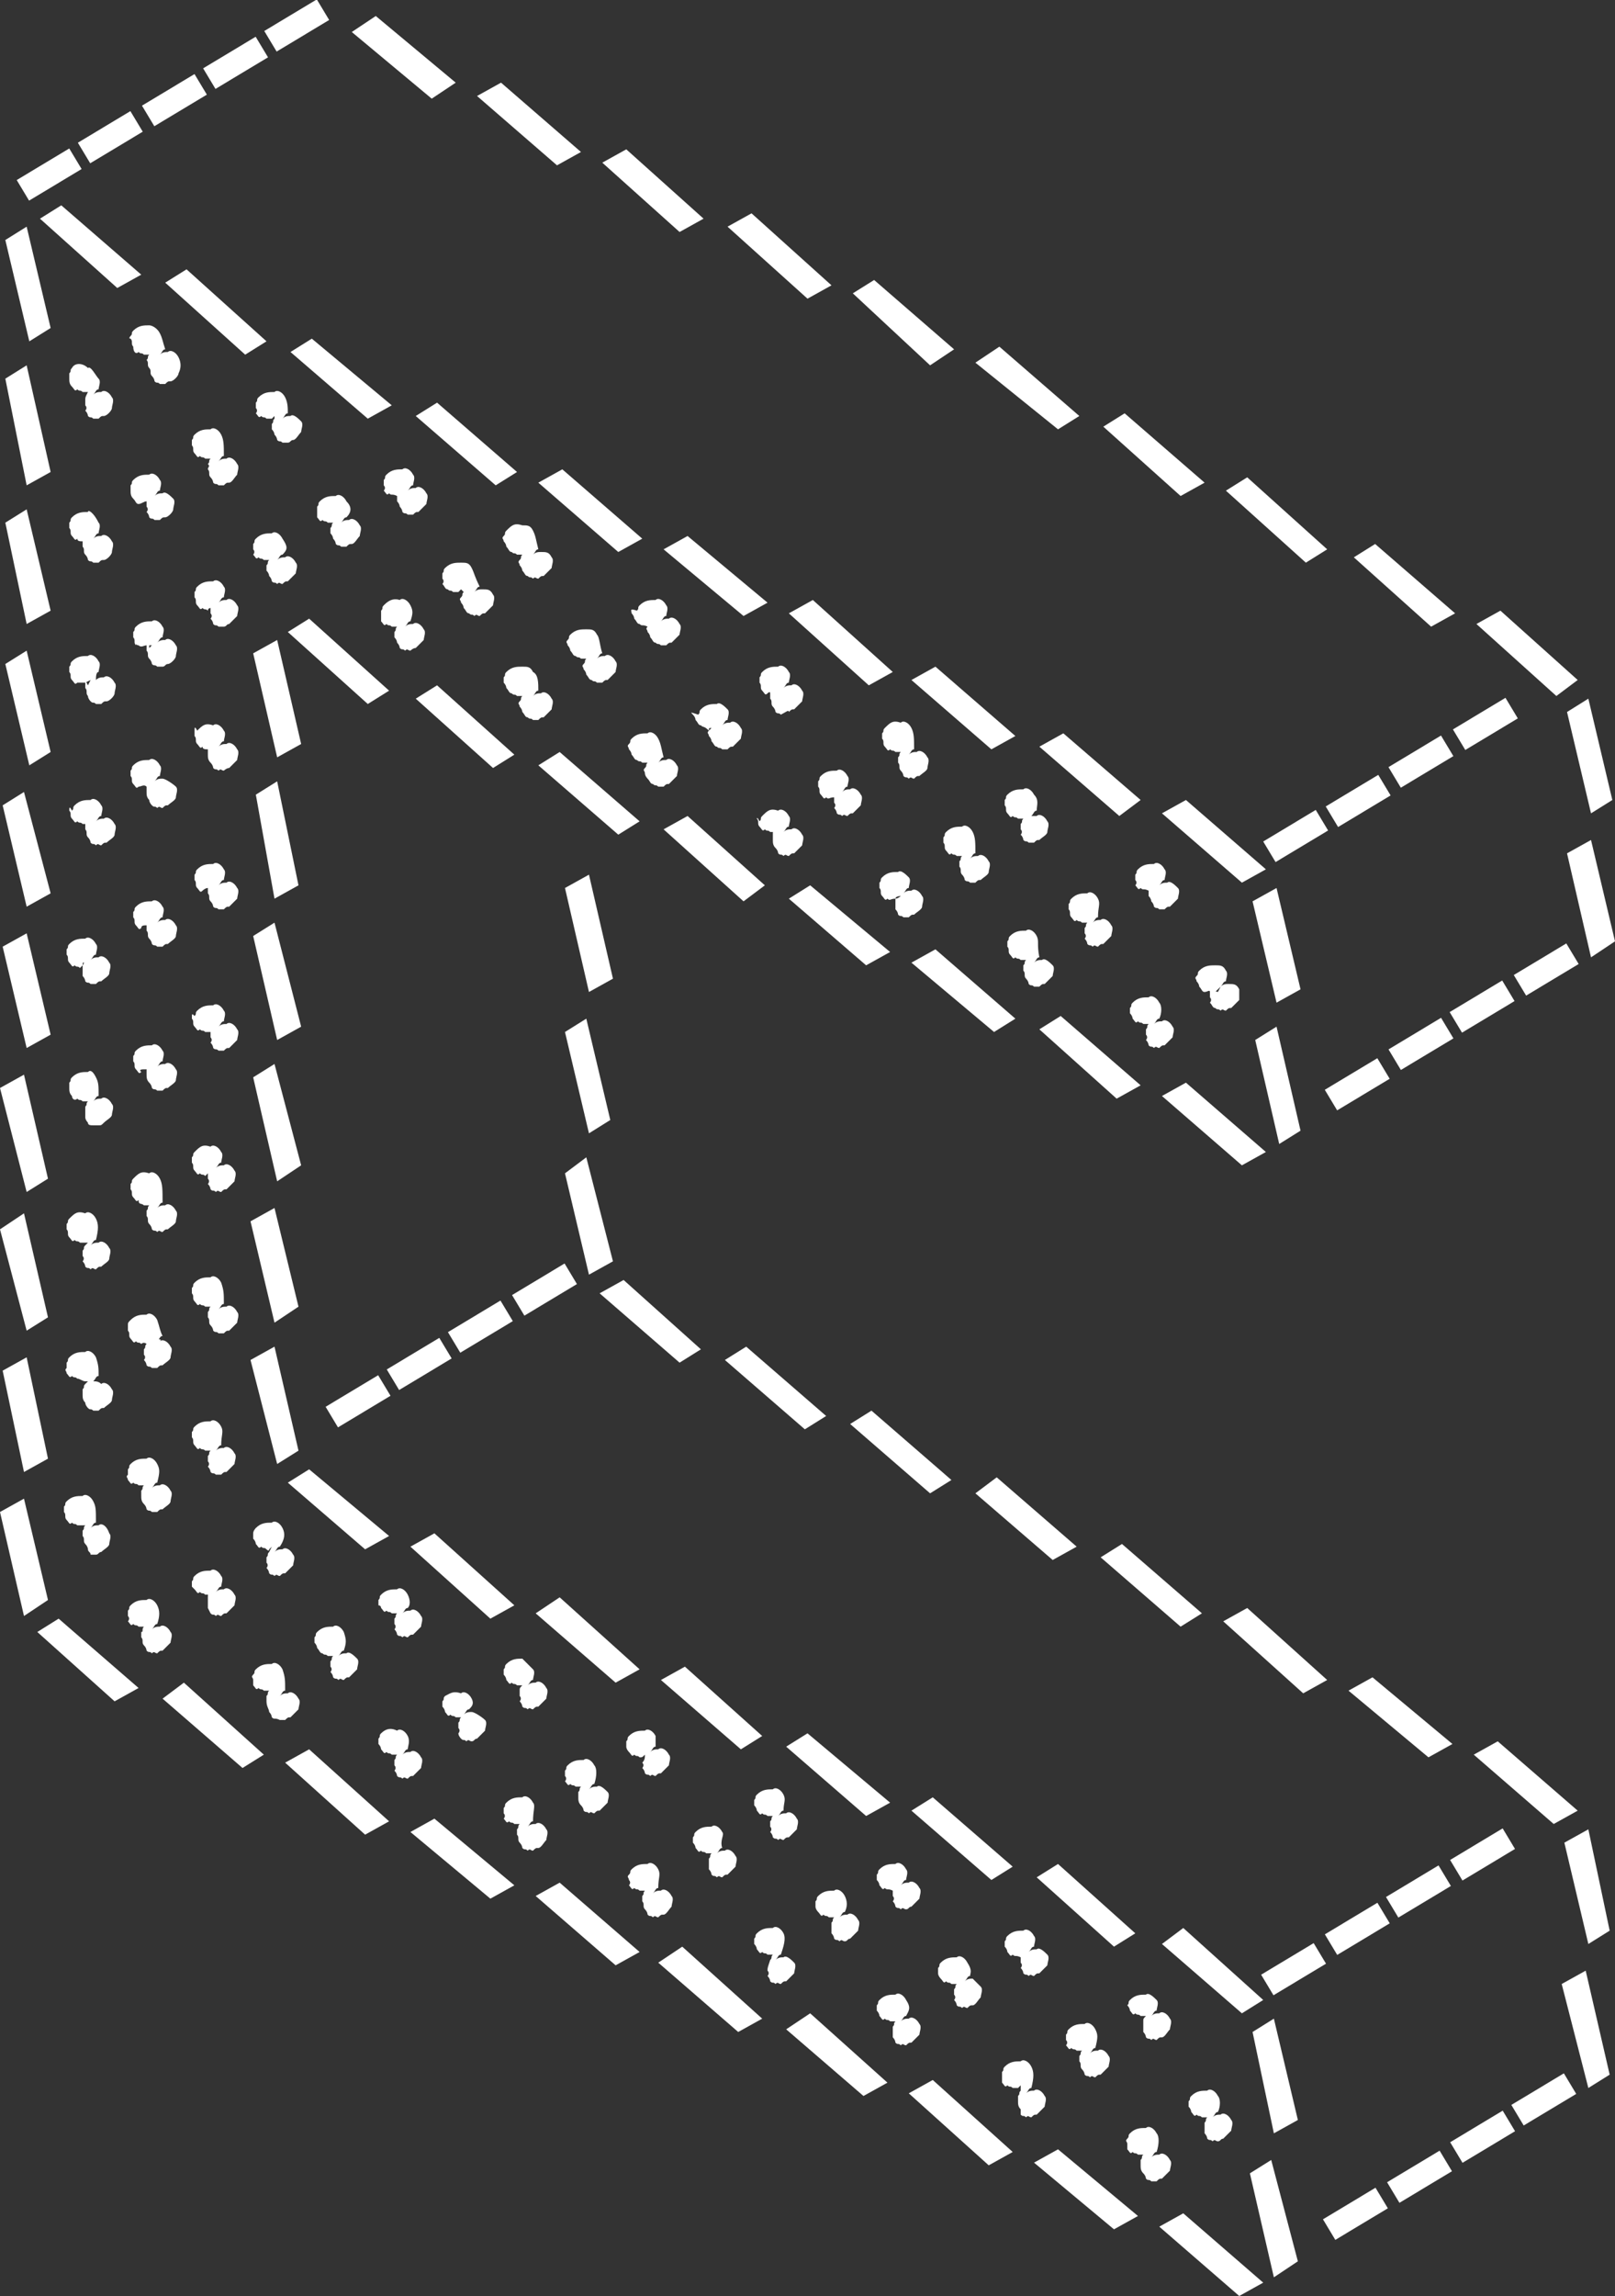 <?xml version="1.0" encoding="utf-8"?>
<!-- Generator: Adobe Illustrator 25.2.0, SVG Export Plug-In . SVG Version: 6.00 Build 0)  -->
<svg version="1.1" id="Ebene_1" xmlns="http://www.w3.org/2000/svg" xmlns:xlink="http://www.w3.org/1999/xlink" x="0px" y="0px"
	 viewBox="0 0 60.6 86.1" style="enable-background:new 0 0 60.6 86.1;" xml:space="preserve" fill="#fff">
<rect x="0" y="0" width="60.6" height="86.1" fill="#333333" stroke="none"/>
<g>
	<rect x="49.7" y="82.6" transform="matrix(0.857 -0.515 0.515 0.857 -35.49 38.032)" class="st0" width="2.3" height="0.9"/>
	<polygon class="st0" points="43.5,83.5 46.5,86.1 47.4,85.6 44.4,83 	"/>
	<polygon class="st0" points="59.6,78.3 60.4,77.8 59.5,73.9 58.6,74.4 	"/>
	<rect x="56.8" y="78.3" transform="matrix(0.857 -0.515 0.515 0.857 -32.292 41.084)" class="st0" width="2.3" height="0.9"/>
	<rect x="54.5" y="79.7" transform="matrix(0.857 -0.515 0.515 0.857 -33.337 40.099)" class="st0" width="2.3" height="0.9"/>
	<polygon class="st0" points="47.8,85.4 48.7,84.8 47.7,81 46.9,81.5 	"/>
	<rect x="52.1" y="81.2" transform="matrix(0.857 -0.515 0.515 0.857 -34.42 39.078)" class="st0" width="2.3" height="0.9"/>
	<path class="st0" d="M45.7,78.6c-0.1-0.2-0.3-0.3-0.4-0.2l0,0c-0.2,0-0.4,0-0.6,0.2c-0.1,0.1,0,0.1-0.1,0.2c0,0.1,0,0.1,0,0.2
		c0.1,0.1,0.1,0.2,0.1,0.2c0.1,0.1,0.1,0.2,0.2,0.1c0.1,0.1,0.1,0,0.2,0.1c0.1,0,0.1,0,0.2,0l0.1-0.1l-0.1,0.1
		c-0.1,0.1,0,0.1-0.1,0.2c0,0.1,0,0.1,0,0.2s0,0.2,0,0.2c0.1,0.1,0.1,0.2,0.1,0.2c0.1,0.1,0.1,0,0.2,0.1c0.1-0.1,0.1,0,0.2,0
		s0.1-0.1,0.2-0.1c0.1-0.1,0.2-0.2,0.3-0.3c0-0.1,0.1-0.3,0-0.4c-0.1-0.2-0.3-0.3-0.4-0.2l0,0c-0.1,0-0.2,0-0.3,0.1
		c0.1-0.1,0.1-0.2,0.2-0.2C45.8,79,45.8,78.7,45.7,78.6z M45.4,78.6L45.4,78.6L45.4,78.6L45.4,78.6z M44.9,78.8L44.9,78.8L44.9,78.8
		L44.9,78.8z M45.5,79.8L45.5,79.8L45.5,79.8L45.5,79.8z M45.8,80.2L45.8,80.2L45.8,80.2L45.8,80.2z"/>
	<path class="st0" d="M43.4,80c-0.1-0.2-0.3-0.3-0.4-0.2l0,0c-0.2,0-0.4,0-0.6,0.2c-0.1,0.1,0,0.1-0.1,0.2s0,0.1,0,0.2s0,0.2,0,0.2
		c0.1,0.1,0.1,0.2,0.2,0.1c0.1,0.1,0.1,0,0.2,0.1c0,0,0.1,0,0.2,0l0.1-0.1l-0.1,0.1c-0.1,0.1,0,0.1-0.1,0.2c0,0.1,0,0.1,0,0.2
		s0,0.2,0.1,0.3c0.1,0.1,0.1,0.2,0.1,0.2c0.1,0.1,0.1,0,0.2,0.1c0,0,0.1,0,0.2,0c0.1-0.1,0.1-0.1,0.2-0.1c0.1-0.1,0.2-0.2,0.3-0.3
		c0-0.1,0.1-0.3,0-0.4c-0.1-0.2-0.3-0.3-0.4-0.2l0,0c-0.1,0-0.2,0-0.3,0.1c0.1-0.1,0.1-0.2,0.2-0.2C43.5,80.4,43.5,80.1,43.4,80z
		 M43,80L43,80L43,80L43,80z M42.6,80.2L42.6,80.2L42.6,80.2L42.6,80.2z M43.2,81.1L43.2,81.1L43.2,81.1L43.2,81.1z M43.5,80.9
		L43.5,80.9L43.5,80.9L43.5,80.9z"/>
	<polygon class="st0" points="47.8,80 48.7,79.5 47.8,75.7 47,76.2 	"/>
	<polygon class="st0" points="38.8,81.1 41.8,83.6 42.7,83.1 39.7,80.6 	"/>
	<polygon class="st0" points="59.6,72.9 60.4,72.4 59.6,68.6 58.7,69.1 	"/>
	<polygon class="st0" points="44.4,72.3 43.6,72.9 46.6,75.5 47.4,75 	"/>
	<rect x="52.1" y="70.5" transform="matrix(0.857 -0.515 0.515 0.857 -28.95 37.551)" class="st0" width="2.3" height="0.9"/>
	<path class="st0" d="M38.7,77.5c-0.1-0.2-0.3-0.3-0.4-0.2c-0.2,0-0.4,0-0.6,0.2c-0.1,0.1,0,0.1-0.1,0.2c0,0.1,0,0.1,0,0.2
		s0,0.2,0,0.2c0.1,0.1,0.1,0.2,0.2,0.1c0.1,0.1,0.1,0,0.2,0.1c0.1,0,0.1,0,0.2,0l0.1-0.1l0,0.2c-0.1,0.1,0,0.1-0.1,0.2
		c0,0.1,0,0.1,0,0.2s0,0.2,0.1,0.3c0,0.1,0,0.2,0,0.2c0.1,0.1,0.1,0,0.2,0.1c0.1-0.1,0.1,0,0.2,0c0.1-0.1,0.1-0.1,0.2-0.1
		c0.1-0.1,0.2-0.2,0.3-0.3c0-0.1,0.1-0.3,0-0.4c-0.1-0.2-0.3-0.3-0.4-0.2l0,0c-0.1,0-0.2,0-0.3,0.1c0.1-0.1,0.1-0.2,0.2-0.2
		C38.8,77.9,38.8,77.7,38.7,77.5z M37.8,77.7L37.8,77.7L37.8,77.7L37.8,77.7z M38.7,79.2L38.7,79.2L38.7,79.2L38.7,79.2L38.7,79.2z"
		/>
	<path class="st0" d="M41.1,76.1c-0.1-0.2-0.3-0.3-0.4-0.2c-0.2,0-0.4,0-0.6,0.2c-0.1,0.1,0,0.1-0.1,0.2c0,0.1,0,0.1,0,0.2
		c0.1,0.1,0,0.2,0,0.2c0.1,0.1,0.1,0.2,0.2,0.1c0.1,0.1,0.1,0,0.2,0.1c0.1,0,0.1,0,0.2,0l0.1-0.1l-0.1,0.1c-0.1,0.1,0,0.1-0.1,0.2
		c0,0.1,0,0.1,0,0.2c0.1,0.1,0,0.2,0.1,0.3c0.1,0.1,0.1,0.2,0.1,0.2c0.1,0.1,0.1,0,0.2,0.1c0.1-0.1,0.1,0,0.2,0
		c0.1-0.1,0.1-0.1,0.2-0.1c0.1-0.1,0.2-0.2,0.3-0.3c0-0.1,0.1-0.3,0-0.4c-0.1-0.2-0.3-0.3-0.4-0.2l0,0c-0.1,0-0.2,0-0.3,0.1
		c0.1-0.1,0.1-0.2,0.2-0.2C41.2,76.4,41.2,76.3,41.1,76.1z M40.2,76.3L40.2,76.3L40.2,76.3L40.2,76.3z M41.1,77.7L41.1,77.7
		L41.1,77.7L41.1,77.7L41.1,77.7z"/>
	<polygon class="st0" points="34.1,78.5 37.1,81.2 38,80.7 35,78 	"/>
	<rect x="49.8" y="71.9" transform="matrix(0.857 -0.515 0.515 0.857 -29.994 36.567)" class="st0" width="2.3" height="0.9"/>
	<polygon class="st0" points="55.3,65.8 58.3,68.4 59.2,67.9 56.2,65.3 	"/>
	<path class="st0" d="M42.9,75.8c0,0,0,0.1,0,0.2s0,0.2,0,0.2c0.1,0.1,0.1,0.2,0.1,0.2c0.1,0.1,0.1,0,0.2,0.1c0.1-0.1,0.1,0,0.2,0
		c0.1-0.1,0.1-0.1,0.2-0.1s0.2-0.2,0.3-0.3c0-0.1,0.1-0.3,0-0.4c-0.1-0.2-0.3-0.3-0.4-0.2l0,0c-0.1,0-0.2,0-0.3,0.1
		c0.1-0.1,0.1-0.2,0.2-0.2c0-0.1,0.1-0.3,0-0.4s-0.3-0.3-0.4-0.2c-0.2,0-0.4,0-0.6,0.2c-0.1,0.1,0,0.1-0.1,0.2c0-0.1,0,0,0,0
		c0.1,0.1,0.1,0.2,0.1,0.2c0.1,0.1,0.1,0.2,0.2,0.1c0.1,0.1,0.1,0,0.2,0.1c0.1,0,0.1,0,0.2,0l0.1-0.1L43,75.6
		C42.9,75.7,42.9,75.7,42.9,75.8z M43.4,76.3L43.4,76.3L43.4,76.3L43.4,76.3z M42.7,75.3L42.7,75.3L42.7,75.3L42.7,75.3L42.7,75.3z"
		/>
	<rect x="54.5" y="69.1" transform="matrix(0.857 -0.515 0.515 0.857 -27.88 38.598)" class="st0" width="2.3" height="0.9"/>
	<rect x="47.4" y="73.4" transform="matrix(0.857 -0.515 0.515 0.857 -31.101 35.559)" class="st0" width="2.3" height="0.9"/>
	<path class="st0" d="M36.3,73.6c-0.1-0.2-0.3-0.3-0.4-0.2l0,0c-0.2,0-0.4,0-0.6,0.2c-0.1,0.1,0,0.1-0.1,0.2c0,0.1,0,0.1,0,0.2
		s0.1,0.2,0.1,0.2c0.1,0.1,0.1,0.2,0.2,0.1c0.1,0.1,0.1,0,0.2,0.1c0.1,0,0.1,0,0.2,0l0.1-0.1l-0.1,0.1c-0.1,0.1,0,0.1-0.1,0.2
		c0,0.1,0,0.1,0,0.2c0.1,0.1,0,0.2,0,0.2c0.1,0.1,0.1,0.2,0.1,0.2c0.1,0.1,0.1,0,0.2,0.1c0.1-0.1,0.1,0,0.2,0
		c0.1-0.1,0.1-0.1,0.2-0.1s0.2-0.2,0.3-0.3c0-0.1,0.1-0.3,0-0.4s-0.3-0.3-0.3-0.3l0,0c-0.1,0-0.2,0-0.3,0.1c0.1-0.1,0.1-0.2,0.2-0.2
		C36.4,74,36.5,73.9,36.3,73.6z M36,73.6L36,73.6L36,73.6L36,73.6z M35.7,74.2L35.7,74.2L35.7,74.2L35.7,74.2z M36.1,74.8L36.1,74.8
		L36.1,74.8L36.1,74.8z M36.4,75.2L36.4,75.2L36.4,75.2L36.4,75.2z"/>
	<polygon class="st0" points="54.5,65.4 51.5,62.9 50.6,63.4 53.6,65.9 	"/>
	<path class="st0" d="M38.3,73.4c0,0.1,0,0.1,0,0.2c0.1,0.1,0,0.2,0,0.2c0.1,0.1,0.1,0.2,0.1,0.2c0.1,0.1,0.1,0,0.2,0.1
		c0.1-0.1,0.1,0,0.2,0C38.9,74,38.9,74,39,74c0.1-0.1,0.2-0.2,0.3-0.3c0-0.1,0.1-0.3,0-0.4S39,73,38.9,73.1l0,0
		c-0.1,0-0.2,0-0.3,0.1c0.1-0.1,0.1-0.2,0.2-0.2c0-0.1,0.1-0.3,0-0.4c-0.1-0.2-0.3-0.3-0.4-0.2c-0.2,0-0.4,0-0.6,0.2
		c-0.1,0.1,0,0.1-0.1,0.2c0,0.1,0,0.1,0,0.2c0.1,0.1,0.1,0.2,0.1,0.2c0.1,0.1,0.1,0.2,0.2,0.1C38.1,73.4,38.1,73.3,38.3,73.4
		c0,0,0,0,0.1,0l0.1-0.1l-0.1-0.1C38.3,73.2,38.2,73.3,38.3,73.4z M38.5,73.3L38.5,73.3L38.5,73.3L38.5,73.3z M38.8,73.8L38.8,73.8
		L38.8,73.8L38.8,73.8z M38.1,72.8L38.1,72.8L38.1,72.8L38.1,72.8z"/>
	<path class="st0" d="M34,75c-0.1-0.2-0.3-0.3-0.4-0.2c-0.2,0-0.4,0-0.6,0.2c-0.1,0.1,0,0.1-0.1,0.2c0,0.1,0,0.1,0,0.2
		c0.1,0.1,0.1,0.2,0.1,0.2c0.1,0.1,0.1,0.2,0.2,0.1c0.1,0.1,0.1,0,0.2,0.1c0.1,0,0.1,0,0.2,0l0.1-0.1l-0.1,0.1
		c-0.1,0.1,0,0.1-0.1,0.2c0,0.1,0,0.1,0,0.2s0,0.2,0,0.2c0.1,0.1,0.1,0.2,0.1,0.2c0.1,0.1,0.1,0,0.2,0.1c0.1-0.1,0.1,0,0.2,0
		c0.1-0.1,0.1-0.1,0.2-0.1c0.1-0.1,0.2-0.2,0.3-0.3c0-0.1,0.1-0.3,0-0.4c-0.1-0.2-0.3-0.3-0.4-0.2l0,0c-0.1,0-0.2,0-0.3,0.1
		c0.1-0.1,0.1-0.2,0.2-0.2C34.1,75.4,34.2,75.3,34,75z M33.3,75.6L33.3,75.6L33.3,75.6L33.3,75.6z M33.8,76.2L33.8,76.2L33.8,76.2
		L33.8,76.2z M34,76.6L34,76.6L34,76.6L34,76.6z"/>
	<polygon class="st0" points="38.9,70.4 41.8,73 42.6,72.5 39.7,69.9 	"/>
	<polygon class="st0" points="29.5,76.1 32.4,78.6 33.3,78.1 30.4,75.5 	"/>
	<path class="st0" d="M33.5,70.9c0,0.1,0,0.1,0,0.2c0.1,0.1,0,0.2,0,0.2c0.1,0.1,0.1,0.2,0.1,0.2c0.1,0.1,0.1,0,0.2,0.1
		c0.1-0.1,0.1,0,0.2,0s0.1-0.1,0.2-0.1c0.1-0.1,0.2-0.2,0.3-0.3c0-0.1,0.1-0.3,0-0.4c-0.1-0.2-0.3-0.3-0.4-0.2l0,0
		c-0.1,0-0.2,0-0.3,0.1c0.1-0.1,0.1-0.2,0.2-0.2c0-0.1,0.1-0.3,0-0.4c-0.1-0.2-0.3-0.3-0.4-0.2l0,0c-0.2,0-0.4,0-0.6,0.2
		c-0.1,0.1,0,0.1-0.1,0.2c0,0.1,0,0.1,0,0.2c0.1,0.1,0.1,0.2,0.1,0.2c0.1,0.1,0.1,0.2,0.2,0.1C33.3,70.9,33.3,70.8,33.5,70.9
		c0,0,0,0,0.1,0l0.1-0.1l-0.1,0.1C33.6,70.7,33.6,70.8,33.5,70.9z M33.8,70.9L33.8,70.9L33.8,70.9L33.8,70.9z M34,71.4L34,71.4
		L34,71.4L34,71.4z M33.6,69.6L33.6,69.6L33.6,69.6L33.6,69.6z M33.2,69.9L33.2,69.9L33.2,69.9L33.2,69.9z"/>
	<polygon class="st0" points="34.2,67.9 37.2,70.5 38,70 35,67.4 	"/>
	<polygon class="st0" points="24.7,73.6 27.7,76.2 28.6,75.7 25.6,73 	"/>
	<polygon class="st0" points="45.9,60.8 48.9,63.5 49.8,63 46.8,60.3 	"/>
	<path class="st0" d="M31.7,71.1c-0.1-0.2-0.3-0.3-0.4-0.2l0,0c-0.2,0-0.4,0-0.6,0.2c-0.1,0.1,0,0.1-0.1,0.2c0,0.1,0,0.1,0,0.2
		s0.1,0.2,0.1,0.2c0.1,0.1,0.1,0.2,0.2,0.1c0.1,0.1,0.1,0,0.2,0.1c0.1,0,0.1,0,0.2,0l0.1-0.1l-0.1,0.1c-0.1,0.1,0,0.1-0.1,0.2
		c0,0.1,0,0.1,0,0.2s0,0.2,0,0.2c0.1,0.1,0.1,0.2,0.1,0.2c0.1,0.1,0.1,0,0.2,0.1c0.1-0.1,0.1,0,0.2,0s0.1-0.1,0.2-0.1
		c0.1-0.1,0.2-0.2,0.3-0.3c0-0.1,0.1-0.3,0-0.4c-0.1-0.2-0.3-0.3-0.4-0.2l0,0c-0.1,0-0.2,0-0.3,0.1c0.1-0.1,0.1-0.2,0.2-0.2
		C31.8,71.5,31.8,71.3,31.7,71.1z M31.2,71.1L31.2,71.1L31.2,71.1L31.2,71.1z M30.8,71.3L30.8,71.3L30.8,71.3L30.8,71.3z M31,71.7
		L31,71.7L31,71.7L31,71.7z M31.8,72.1L31.8,72.1L31.8,72.1L31.8,72.1z"/>
	<path class="st0" d="M29.4,72.5c-0.1-0.2-0.3-0.3-0.4-0.2l0,0c-0.2,0-0.4,0-0.6,0.2c-0.1,0.1,0,0.1-0.1,0.2c0,0.1,0,0.1,0,0.2
		c0.1,0.1,0.1,0.2,0.1,0.2c0.1,0.1,0.1,0.2,0.2,0.1c0.1,0.1,0.1,0,0.2,0.1c0.1,0,0.1,0,0.2,0l0.1-0.1L29,73.3
		c-0.1,0.1,0,0.1-0.1,0.2c-0.1,0.3-0.1,0.3-0.1,0.4c0.1,0.1,0,0.2,0,0.2c0.1,0.1,0.1,0.2,0.1,0.2c0.1,0.1,0.1,0,0.2,0.1
		c0.1-0.1,0.1,0,0.2,0c0.1-0.1,0.1-0.1,0.2-0.1c0.1-0.1,0.2-0.2,0.3-0.3c0-0.1,0.1-0.3,0-0.4s-0.3-0.3-0.4-0.2l0,0
		c-0.1,0-0.2,0-0.3,0.1c0.1-0.1,0.1-0.2,0.2-0.2C29.4,73,29.5,72.7,29.4,72.5z M28.9,72.5L28.9,72.5L28.9,72.5L28.9,72.5z
		 M28.4,72.7L28.4,72.7L28.4,72.7L28.4,72.7z"/>
	<path class="st0" d="M24.7,70.1c-0.1-0.2-0.3-0.3-0.4-0.2c-0.2,0-0.4,0-0.6,0.2c-0.1,0.1,0,0.1-0.1,0.2s0,0.1,0,0.2
		c0.1,0.1,0,0.2,0,0.2c0.1,0.1,0.1,0.2,0.2,0.1c0.1,0.1,0.1,0,0.2,0.1c0.1,0,0.1,0,0.2,0l0.1-0.1l-0.1,0.1c-0.1,0.1,0,0.1-0.1,0.2
		c0,0.1,0,0.1,0,0.2c0.1,0.1,0,0.2,0.1,0.3c0.1,0.1,0.1,0.2,0.1,0.2c0.1,0.1,0.1,0,0.2,0.1c0.1-0.1,0.1,0,0.2,0
		c0.1-0.1,0.1-0.1,0.2-0.1s0.2-0.2,0.3-0.3c0-0.1,0.1-0.3,0-0.4c-0.1-0.2-0.3-0.3-0.4-0.2l0,0c-0.1,0-0.2,0-0.3,0.1
		c0.1-0.1,0.1-0.2,0.2-0.2C24.7,70.4,24.8,70.3,24.7,70.1z M24.7,71.7L24.7,71.7L24.7,71.7L24.7,71.7z"/>
	<polygon class="st0" points="30.3,65 29.5,65.5 32.5,68.1 33.4,67.6 	"/>
	<polygon class="st0" points="41.3,58.4 44.3,61 45.1,60.5 42.1,57.9 	"/>
	<path class="st0" d="M27.1,68.7c-0.1-0.2-0.3-0.3-0.4-0.2c-0.2,0-0.4,0-0.6,0.2c-0.1,0.1,0,0.1-0.1,0.2c0,0.1,0,0.1,0,0.2
		c0.1,0.1,0.1,0.2,0.1,0.2c0.1,0.1,0.1,0.2,0.2,0.1c0.1,0.1,0.1,0,0.2,0.1c0.1,0,0.1,0,0.2,0l0.1-0.1l-0.1,0.1
		c-0.1,0.1,0,0.1-0.1,0.2c0,0.1,0,0.1,0,0.2s0,0.2,0,0.2c0.1,0.1,0.1,0.2,0.1,0.2c0.1,0.1,0.1,0,0.2,0.1c0.1-0.1,0.1,0,0.2,0
		c0.1-0.1,0.1-0.1,0.2-0.1c0.1-0.1,0.2-0.2,0.3-0.3c0-0.1,0.1-0.3,0-0.4c-0.1-0.2-0.3-0.3-0.4-0.2l0,0c-0.1,0-0.2,0-0.3,0.1
		c0.1-0.1,0.1-0.2,0.2-0.2C27,69,27.2,68.8,27.1,68.7z M26.3,69.2L26.3,69.2L26.3,69.2L26.3,69.2z M27,70.3L27,70.3L27,70.3L27,70.3
		z"/>
	<path class="st0" d="M29.4,67.3c-0.1-0.2-0.3-0.3-0.4-0.2c-0.2,0-0.4,0-0.6,0.2c-0.1,0.1,0,0.1-0.1,0.2c0,0.1,0,0.1,0,0.2
		c0.1,0.1,0.1,0.2,0.1,0.2c0.1,0.1,0.1,0.2,0.2,0.1c0.1,0.1,0.1,0,0.2,0.1c0.1,0,0.1,0,0.2,0l0.1-0.1L29,68.1
		c-0.1,0.1,0,0.1-0.1,0.2c0,0.1,0,0.1,0,0.2c0.1,0.1,0,0.2,0,0.2c0.1,0.1,0.1,0.2,0.1,0.2c0.1,0.1,0.1,0,0.2,0.1
		c0.1-0.1,0.1,0,0.2,0c0.1-0.1,0.1-0.1,0.2-0.1c0.1-0.1,0.2-0.2,0.3-0.3c0-0.1,0.1-0.3,0-0.4c-0.1-0.2-0.3-0.3-0.4-0.2l0,0
		c-0.1,0-0.2,0-0.3,0.1c0.1-0.1,0.1-0.2,0.2-0.2C29.4,67.6,29.5,67.5,29.4,67.3z M28.7,67.8L28.7,67.8L28.7,67.8L28.7,67.8z
		 M29.4,68.9L29.4,68.9L29.4,68.9L29.4,68.9z M29.5,68.3L29.5,68.3L29.5,68.3L29.5,68.3z"/>
	<polygon class="st0" points="20.1,71.1 23.1,73.7 24,73.2 21,70.6 	"/>
	<polygon class="st0" points="15.4,68.7 18.4,71.2 19.3,70.7 16.3,68.2 	"/>
	<path class="st0" d="M20,67.6c-0.1-0.2-0.3-0.3-0.4-0.2l0,0c-0.2,0-0.4,0-0.6,0.2c-0.1,0.1,0,0.1-0.1,0.2c0,0.1,0,0.1,0,0.2
		c0.1,0.1,0,0.2,0,0.2c0.1,0.1,0.1,0.2,0.2,0.1c0.1,0.1,0.1,0,0.2,0.1c0.1,0,0.1,0,0.2,0l0.1-0.1l-0.1,0.1c-0.1,0.1,0,0.1-0.1,0.2
		c0,0.1,0,0.1,0,0.2c0.1,0.1,0,0.2,0.1,0.3c0.1,0.1,0.1,0.2,0.1,0.2c0.1,0.1,0.1,0,0.2,0.1c0.1-0.1,0.1,0,0.2,0
		c0.1-0.1,0.1-0.1,0.2-0.1s0.2-0.2,0.3-0.3c0-0.1,0.1-0.3,0-0.4c-0.1-0.2-0.3-0.3-0.4-0.2l0,0c-0.1,0-0.2,0-0.3,0.1
		c0.1-0.1,0.1-0.2,0.2-0.2C20,67.9,20.1,67.7,20,67.6z M19.5,67.6L19.5,67.6L19.5,67.6L19.5,67.6z M19.1,67.9L19.1,67.9L19.1,67.9
		L19.1,67.9z M19.7,68.8L19.7,68.8L19.7,68.8L19.7,68.8L19.7,68.8z M20.1,68.5L20.1,68.5L20.1,68.5L20.1,68.5z"/>
	<polygon class="st0" points="36.6,56 39.5,58.5 40.4,58 37.4,55.4 	"/>
	<path class="st0" d="M24.2,65.8c0,0.1,0,0.2-0.1,0.3c0.1,0.1,0,0.2,0,0.2c0.1,0.1,0.1,0.2,0.1,0.2c0.1,0.1,0.1,0,0.2,0.1
		c0.1-0.1,0.1,0,0.2,0c0.1-0.1,0.1-0.1,0.2-0.1c0.1-0.1,0.2-0.2,0.3-0.3c0-0.1,0.1-0.3,0-0.4c-0.1-0.2-0.3-0.3-0.4-0.2l0,0
		c-0.1,0-0.2,0-0.3,0.1c0.1-0.1,0.1-0.2,0.2-0.2c0-0.1,0-0.4,0-0.4c-0.1-0.2-0.3-0.3-0.4-0.2l0,0c-0.2,0-0.4,0-0.6,0.2
		c-0.1,0.1,0,0.1-0.1,0.2c0,0.1,0,0.1,0,0.2s0.1,0.2,0.1,0.2c0.1,0.1,0.1,0.2,0.2,0.1c0.1,0.1,0.1,0,0.2,0.1
		C24.1,65.9,24.1,65.9,24.2,65.8l0.1,0L24.2,65.8C24.3,65.8,24.2,65.8,24.2,65.8z M24.4,66L24.4,66L24.4,66L24.4,66z M24.8,65.7
		L24.8,65.7L24.8,65.7L24.8,65.7z M24.2,64.8L24.2,64.8L24.2,64.8L24.2,64.8z M23.8,65L23.8,65L23.8,65L23.8,65z M24,65.4L24,65.4
		L24,65.4L24,65.4z"/>
	<polygon class="st0" points="25.7,62.5 24.8,63 27.8,65.6 28.6,65.1 	"/>
	<path class="st0" d="M22.3,66.2C22.2,66,22,65.9,21.9,66l0,0c-0.2,0-0.4,0-0.6,0.2c-0.1,0.1,0,0.1-0.1,0.2c0,0.1,0,0.1,0,0.2
		c0.1,0.1,0,0.2,0,0.2c0.1,0.1,0.1,0.2,0.2,0.1c0.1,0.1,0.1,0,0.2,0.1c0.1,0,0.1,0,0.2,0l0.1-0.1L21.8,67c-0.1,0.1,0,0.1-0.1,0.2
		c0,0.1,0,0.1,0,0.2s0,0.2,0.1,0.3c0.1,0.1,0.1,0.2,0.1,0.2c0.1,0.1,0.1,0,0.2,0.1c0.1-0.1,0.1,0,0.2,0c0.1-0.1,0.1-0.1,0.2-0.1
		c0.1-0.1,0.2-0.2,0.3-0.3c0-0.1,0.1-0.3,0-0.4s-0.3-0.3-0.4-0.2l0,0c-0.1,0-0.2,0-0.3,0.1c0.1-0.1,0.1-0.2,0.2-0.2
		C22.4,66.6,22.4,66.3,22.3,66.2z M21.9,66.2L21.9,66.2L21.9,66.2L21.9,66.2z M21.5,66.4L21.5,66.4L21.5,66.4L21.5,66.4z M22.1,67.4
		L22.1,67.4L22.1,67.4L22.1,67.4z M22.3,67.8L22.3,67.8L22.3,67.8L22.3,67.8z M22.5,67.1L22.5,67.1L22.5,67.1L22.5,67.1z"/>
	<path class="st0" d="M19.5,63.4c0,0.1,0,0.1,0,0.2c0.1,0.1,0,0.2,0,0.2c0.1,0.1,0.1,0.2,0.1,0.2c0.1,0.1,0.1,0,0.2,0.1
		c0.1-0.1,0.1,0,0.2,0c0.1-0.1,0.1-0.1,0.2-0.1c0.1-0.1,0.2-0.2,0.3-0.3c0-0.1,0.1-0.3,0-0.4c-0.1-0.2-0.3-0.3-0.4-0.2l0,0
		c-0.1,0-0.2,0-0.3,0.1c0.1-0.1,0.1-0.2,0.2-0.2c0-0.1,0.1-0.3,0-0.4s-0.4-0.4-0.4-0.4c-0.2,0-0.4,0-0.6,0.2c-0.1,0.1,0,0.1-0.1,0.2
		c0,0.1,0,0.1,0,0.2C19,62.9,19,63,19,63c0.1,0.1,0.1,0.2,0.2,0.1c0.1,0.1,0.1,0,0.2,0.1c0.1,0,0.1,0,0.2,0l0.1-0.1l-0.1,0.1
		C19.5,63.3,19.5,63.3,19.5,63.4z M20.2,63.2L20.2,63.2L20.2,63.2L20.2,63.2z M19.1,62.5L19.1,62.5L19.1,62.5L19.1,62.5z M19.2,62.9
		L19.2,62.9L19.2,62.9L19.2,62.9z"/>
	<polygon class="st0" points="10.7,66.1 13.7,68.8 14.6,68.3 11.6,65.6 	"/>
	<polygon class="st0" points="21,59.9 20.1,60.5 23.1,63.1 24,62.6 	"/>
	<polygon class="st0" points="35.7,55.5 32.7,52.9 31.9,53.4 34.9,56 	"/>
	<path class="st0" d="M17.7,63.7c-0.1-0.2-0.3-0.3-0.4-0.2c-0.3-0.1-0.4,0-0.6,0.1c-0.1,0.1,0,0.1-0.1,0.2c0,0.1,0,0.1,0,0.2
		c0.1,0.1,0.1,0.2,0.1,0.2c0.1,0.1,0.1,0.2,0.2,0.1c0.1,0.1,0.1,0,0.2,0.1c0.1,0,0.1,0,0.2,0l0.1-0.1l-0.1,0.1
		c-0.1,0.1,0,0.1-0.1,0.2c0,0.1,0,0.1,0,0.2c0.1,0.1,0,0.2,0,0.2c0,0.1,0.1,0.2,0.1,0.2c0.1,0.1,0.1,0,0.2,0.1c0.1-0.1,0.1,0,0.2,0
		s0.1-0.1,0.2-0.1c0.1-0.1,0.2-0.2,0.3-0.3c0-0.1,0.1-0.3,0-0.4s-0.4-0.3-0.5-0.3l0,0c-0.1,0-0.2,0-0.3,0.1c0.1-0.1,0.1-0.2,0.2-0.2
		C17.7,64,17.8,63.9,17.7,63.7z M16.7,63.9L16.7,63.9L16.7,63.9L16.7,63.9z M17.3,64.9L17.3,64.9L17.3,64.9L17.3,64.9z M17.6,65.4
		L17.6,65.4L17.6,65.4L17.6,65.4z"/>
	<path class="st0" d="M15.3,65.1c-0.1-0.2-0.3-0.3-0.4-0.2c-0.2-0.1-0.4-0.1-0.6,0.1c-0.1,0.1,0,0.1-0.1,0.2c0,0.1,0,0.1,0,0.2
		c0.1,0.1,0.1,0.2,0.1,0.2c0.1,0.1,0.1,0.2,0.2,0.1c0.1,0.1,0.1,0,0.2,0.1c0.1,0,0.1,0,0.2,0l0.1-0.1l-0.1,0.1
		c-0.1,0.1,0,0.1-0.1,0.2c0,0.1,0,0.1,0,0.2c0.1,0.1,0,0.2,0,0.2c0.1,0.1,0.1,0.2,0.1,0.2c0.1,0.1,0.1,0,0.2,0.1
		c0.1-0.1,0.1,0,0.2,0c0.1-0.1,0.1-0.1,0.2-0.1c0.1-0.1,0.2-0.2,0.3-0.3c0-0.1,0.1-0.3,0-0.4c-0.1-0.2-0.3-0.3-0.4-0.2l0,0
		c-0.1,0-0.2,0-0.3,0.1c0.1-0.1,0.1-0.2,0.2-0.2C15.3,65.5,15.4,65.3,15.3,65.1z M14.4,65.3L14.4,65.3L14.4,65.3L14.4,65.3z
		 M14.7,65.7L14.7,65.7L14.7,65.7L14.7,65.7z M15,66.3L15,66.3L15,66.3L15,66.3z M15.5,66.1L15.5,66.1L15.5,66.1L15.5,66.1z"/>
	<path class="st0" d="M12.9,61.2c-0.1-0.2-0.3-0.3-0.4-0.2c-0.2,0-0.4,0-0.6,0.2c-0.1,0.1,0,0.1-0.1,0.2c0,0.1,0,0.1,0,0.2
		c0.1,0.1,0.1,0.2,0.1,0.2C12,61.9,12,62,12.1,62c0.1,0.1,0.1,0,0.2,0.1c0.1,0,0.1,0,0.2,0l0.1-0.1l-0.1,0.1c-0.1,0.1,0,0.1-0.1,0.2
		c0,0.1,0,0.1,0,0.2c0.1,0.1,0,0.2,0,0.2c0.1,0.1,0.1,0.2,0.1,0.2c0.1,0.1,0.1,0,0.2,0.1c0.1-0.1,0.1,0,0.2,0
		c0.1-0.1,0.1-0.1,0.2-0.1c0.1-0.1,0.2-0.2,0.3-0.3c0-0.1,0.1-0.3,0-0.4S13.1,61.9,13,62l0,0c-0.1,0-0.2,0-0.3,0.1
		c0.1-0.1,0.1-0.2,0.2-0.2C13,61.6,13,61.5,12.9,61.2z M12.2,61.8L12.2,61.8L12.2,61.8L12.2,61.8z M12.9,62.8L12.9,62.8L12.9,62.8
		L12.9,62.8z"/>
	<rect x="54.5" y="37.3" transform="matrix(0.857 -0.515 0.515 0.857 -11.52 34.055)" class="st0" width="2.3" height="0.9"/>
	<rect x="52.2" y="38.7" transform="matrix(0.857 -0.515 0.515 0.857 -12.564 33.07)" class="st0" width="2.3" height="0.9"/>
	<rect x="56.9" y="35.9" transform="matrix(0.857 -0.515 0.515 0.857 -10.45 35.101)" class="st0" width="2.3" height="0.9"/>
	<polygon class="st0" points="30.2,53.6 31,53.1 28,50.5 27.2,51 	"/>
	<polygon class="st0" points="48,42.9 48.8,42.4 47.9,38.5 47.1,39 	"/>
	<polygon class="st0" points="6.1,63.7 9.1,66.3 9.9,65.8 6.9,63.1 	"/>
	<polygon class="st0" points="43.6,41.1 46.6,43.7 47.5,43.2 44.5,40.6 	"/>
	<polygon class="st0" points="16.3,57.5 15.4,58 18.4,60.7 19.3,60.2 	"/>
	<path class="st0" d="M10.6,62.6c-0.1-0.2-0.3-0.3-0.4-0.2c-0.2,0-0.4,0-0.6,0.2c-0.1,0.1,0,0.1-0.1,0.2s0,0.1,0,0.2s0,0.1,0,0.2
		c0.1,0.1,0.1,0.2,0.2,0.1c0.1,0.1,0.1,0,0.2,0.1c0.1,0,0.1,0,0.2,0l0.1-0.1l-0.1,0.1c-0.1,0.1,0,0.1-0.1,0.2c0,0.1,0,0.1,0,0.2
		c0,0.2,0.1,0.3,0.1,0.4c0.1,0.1,0.1,0.2,0.1,0.2c0.1,0.1,0.1,0,0.3,0.1c0,0,0.1,0,0.2,0c0.1-0.1,0.1-0.1,0.2-0.1
		c0.1-0.1,0.2-0.2,0.3-0.3c0-0.1,0.1-0.3,0-0.4c-0.1-0.2-0.3-0.3-0.4-0.2l0,0c-0.1,0-0.2,0-0.3,0.1c0.1-0.1,0.1-0.2,0.2-0.2
		C10.7,63,10.7,62.9,10.6,62.6z M10.7,64.2L10.7,64.2L10.7,64.2L10.7,64.2L10.7,64.2z"/>
	<polygon class="st0" points="59.7,35.9 60.6,35.3 59.7,31.5 58.8,32 	"/>
	<path class="st0" d="M15.3,59.8c-0.1-0.2-0.3-0.3-0.4-0.2c-0.2,0-0.4,0-0.6,0.2c-0.1,0.1,0,0.1-0.1,0.2c0,0.1,0,0.1,0,0.2
		c0.1,0,0.1,0.1,0.1,0.1c0.1,0.1,0.1,0.2,0.2,0.1c0.1,0.1,0.1,0,0.2,0.1c0.1,0,0.1,0,0.2,0l0.1-0.1l-0.1,0.1c-0.1,0.1,0,0.1-0.1,0.2
		c0,0.1,0,0.1,0,0.2c0.1,0.1,0,0.2,0,0.2c0.1,0.1,0.1,0.2,0.1,0.2c0.1,0.1,0.1,0,0.2,0.1c0.1-0.1,0.1,0,0.2,0
		c0.1-0.1,0.1-0.1,0.2-0.1c0.1-0.1,0.2-0.2,0.3-0.3c0-0.1,0.1-0.3,0-0.4c-0.1-0.2-0.3-0.3-0.4-0.2l0,0c-0.1,0-0.2,0-0.3,0.1
		c0.1-0.1,0.1-0.2,0.2-0.2C15.4,60.2,15.4,60,15.3,59.8z M14.4,60.1L14.4,60.1L14.4,60.1L14.4,60.1z M14.6,60.4L14.6,60.4L14.6,60.4
		L14.6,60.4z M15.2,61.4L15.2,61.4L15.2,61.4L15.2,61.4z"/>
	<rect x="49.8" y="40.2" transform="matrix(0.857 -0.515 0.515 0.857 -13.671 32.063)" class="st0" width="2.3" height="0.9"/>
	<polygon class="st0" points="1.4,61.2 4.3,63.8 5.2,63.3 2.2,60.7 	"/>
	<path class="st0" d="M45.4,37.2c0,0.1,0,0.1,0,0.2c0.1,0.1,0,0.2,0,0.2c0.1,0.1,0.1,0.2,0.2,0.2c0.1,0.1,0.1,0,0.2,0.1
		c0.1-0.1,0.1,0,0.2,0c0.1-0.1,0.1-0.1,0.2-0.1c0.1-0.1,0.2-0.2,0.3-0.3c0-0.1,0-0.4,0-0.4c-0.1-0.2-0.2-0.2-0.4-0.2l0,0
		c-0.1,0-0.2,0-0.3,0.1c0.1-0.1,0.1-0.2,0.2-0.2c0-0.1,0.1-0.3,0-0.4c-0.1-0.2-0.2-0.2-0.4-0.2l0,0c-0.2,0-0.4,0-0.6,0.2
		c-0.1,0.1,0,0.1-0.1,0.2c-0.1,0.1,0,0.1,0,0.2C45,36.9,45,37,45,37c0.1,0.1,0.1,0.2,0.2,0.2C45.3,37.2,45.4,37.1,45.4,37.2
		c0.2,0,0.2,0,0.3-0.1l0.1-0.1l-0.1,0.2C45.4,37.1,45.4,37.2,45.4,37.2z M45.6,37.4L45.6,37.4L45.6,37.4L45.6,37.4z M46,37.1
		L46,37.1L46,37.1L46,37.1z M45.4,36.2L45.4,36.2L45.4,36.2L45.4,36.2z M45,36.4L45,36.4L45,36.4L45,36.4z M45.2,36.7L45.2,36.7
		L45.2,36.7L45.2,36.7z"/>
	<polygon class="st0" points="47.9,33.3 47,33.8 47.9,37.6 48.8,37.1 	"/>
	<path class="st0" d="M7.8,59.9c0,0.1,0,0.1,0,0.2c0,0.1,0,0.2,0,0.2l0.1,0.2c0.1,0.1,0.1,0,0.2,0.1c0.1-0.1,0.1,0,0.2,0
		c0.1-0.1,0.1-0.1,0.2-0.1c0.1-0.1,0.2-0.2,0.3-0.3c0-0.1,0.1-0.3,0-0.4c-0.1-0.2-0.3-0.3-0.4-0.2l0,0c-0.1,0-0.2,0-0.3,0.1
		c0.1-0.1,0.1-0.2,0.2-0.2c0-0.1,0.1-0.3,0-0.4c-0.1-0.2-0.3-0.3-0.4-0.2l0,0c-0.2,0-0.4,0-0.6,0.2c-0.1,0.1,0,0.1-0.1,0.2
		c0,0.1,0,0.1,0,0.2c-0.1-0.1,0,0,0.1,0.1s0.1,0.2,0.2,0.1c0.1,0.1,0.1,0,0.2,0.1c0.1,0,0.1,0,0.2,0L8,59.7l-0.1,0.1
		C7.8,59.7,7.8,59.8,7.8,59.9z M8,59.9L8,59.9L8,59.9L8,59.9z M8.4,59.7L8.4,59.7L8.4,59.7L8.4,59.7z M7.8,58.8L7.8,58.8L7.8,58.8
		L7.8,58.8z M7.5,59L7.5,59L7.5,59L7.5,59z"/>
	<path class="st0" d="M5.9,60.2C5.8,60,5.6,59.9,5.5,60l0,0c-0.2,0-0.4,0-0.6,0.2c-0.1,0.1,0,0.1-0.1,0.2c0,0.1,0,0.1,0,0.2
		c0.1,0.1,0,0.2,0,0.2C4.9,60.9,4.9,61,5,60.9c0.1,0.1,0.1,0,0.2,0.1c0.1,0,0.2,0,0.2,0l0.1-0.1L5.4,61c-0.1,0.1,0,0.2-0.1,0.2
		c0,0.1,0,0.1,0,0.2c0.1,0.1,0,0.2,0.1,0.3s0.1,0.2,0.1,0.2c0.1,0.1,0.1,0,0.2,0.1c0.1-0.1,0.1,0,0.2,0C6,61.9,6,61.9,6.1,61.9
		c0.1-0.1,0.2-0.2,0.3-0.3c0-0.1,0.1-0.3,0-0.4C6.3,61,6.1,60.9,6,61l0,0c-0.1,0-0.2,0-0.3,0.1c0.1-0.1,0.1-0.2,0.2-0.2
		C6,60.6,6,60.4,5.9,60.2z M5.5,60.2L5.5,60.2L5.5,60.2L5.5,60.2z M5.1,60.4L5.1,60.4L5.1,60.4L5.1,60.4z M5.6,61.4L5.6,61.4
		L5.6,61.4L5.6,61.4z"/>
	<path class="st0" d="M43.5,37.6c-0.1-0.2-0.3-0.3-0.4-0.2l0,0c-0.2,0-0.4,0-0.6,0.2c-0.1,0.1,0,0.1-0.1,0.2c0,0.1,0,0.1,0,0.2
		c0.1,0.1,0.1,0.2,0.1,0.2c0.1,0.1,0.1,0.2,0.2,0.1c0.1,0.1,0.1,0,0.2,0.1c0.1,0,0.1,0,0.2,0l0.1-0.1l-0.1,0.1
		c-0.1,0.1,0,0.1-0.1,0.2c0,0.1,0,0.1,0,0.2c0.1,0.1,0,0.2,0,0.2c0.1,0.1,0.1,0.2,0.1,0.2c0.1,0.1,0.1,0,0.2,0.1
		c0.1-0.1,0.1,0,0.2,0c0.1-0.1,0.1-0.1,0.2-0.1c0.1-0.1,0.2-0.2,0.3-0.3c0-0.1,0.1-0.3,0-0.4c-0.1-0.2-0.3-0.3-0.4-0.2l0,0
		c-0.1,0-0.2,0-0.3,0.1c0.1-0.1,0.1-0.2,0.2-0.2C43.6,38,43.6,37.7,43.5,37.6z M43.1,37.6L43.1,37.6L43.1,37.6L43.1,37.6z
		 M42.7,37.8L42.7,37.8L42.7,37.8L42.7,37.8z M43.3,38.8L43.3,38.8L43.3,38.8L43.3,38.8z M43.5,39.2L43.5,39.2L43.5,39.2L43.5,39.2z
		"/>
	<polygon class="st0" points="39,38.6 41.9,41.2 42.8,40.7 39.8,38.1 	"/>
	<polygon class="st0" points="59.7,30.5 60.5,30 59.6,26.2 58.8,26.7 	"/>
	<polygon class="st0" points="22.5,48.5 25.5,51.1 26.3,50.6 23.4,48 	"/>
	<polygon class="st0" points="14.6,57.6 11.6,55.1 10.8,55.6 13.7,58.1 	"/>
	<path class="st0" d="M10.6,57.3c-0.1-0.2-0.3-0.3-0.4-0.2l0,0c-0.2,0-0.4,0-0.6,0.2c0,0-0.1,0.1-0.1,0.2s0,0.1,0,0.2
		c0.1,0.1,0.1,0.2,0.1,0.2C9.7,58,9.7,58.1,9.8,58c0.1,0.1,0.1,0,0.2,0.1c0.1,0.1,0.1,0,0.1,0l0.1-0.1l-0.1,0.2
		c-0.1,0.1,0,0.1-0.1,0.2c0,0.1,0,0.1,0,0.2c0.1,0.1,0,0.2,0,0.2c0.1,0.1,0.1,0.2,0.1,0.2c0.1,0.1,0.1,0,0.2,0.1
		c0.1-0.1,0.1,0,0.2,0c0.1-0.1,0.1-0.1,0.2-0.1c0.1-0.1,0.2-0.2,0.3-0.3c0-0.1,0.1-0.3,0-0.4c-0.1-0.2-0.3-0.3-0.4-0.2l0,0
		c-0.1,0-0.2,0-0.3,0.1c0.1-0.1,0.1-0.2,0.2-0.2C10.7,57.7,10.7,57.5,10.6,57.3z M10.2,57.3L10.2,57.3L10.2,57.3L10.2,57.3z
		 M9.8,57.6L9.8,57.6L9.8,57.6L9.8,57.6z M10.3,58.5L10.3,58.5L10.3,58.5L10.3,58.5z M10.6,59L10.6,59L10.6,59L10.6,59z"/>
	<rect x="19.3" y="47.9" transform="matrix(0.857 -0.515 0.515 0.857 -21.995 17.455)" class="st0" width="2.3" height="0.9"/>
	<polygon class="st0" points="59.2,25.5 56.3,22.9 55.4,23.4 58.4,26.1 	"/>
	<polygon class="st0" points="10.3,50.5 9.4,51 10.4,54.9 11.2,54.4 	"/>
	<polygon class="st0" points="22,43.4 21.2,44 22.1,47.8 23,47.3 	"/>
	<rect x="12.3" y="52.1" transform="matrix(0.857 -0.515 0.515 0.857 -25.154 14.44)" class="st0" width="2.3" height="0.9"/>
	<path class="st0" d="M43.1,33.4c0,0.1,0,0.1,0,0.2c0.1,0.1,0.1,0.2,0.1,0.2c0.1,0.1,0.1,0.2,0.1,0.2c0.1,0.1,0.1,0,0.2,0.1
		c0.1,0,0.1,0,0.2,0c0.1-0.1,0.1-0.1,0.2-0.1c0.1-0.1,0.2-0.2,0.3-0.3c0-0.1,0.1-0.3,0-0.4s-0.3-0.3-0.4-0.2c-0.1,0-0.2,0-0.3,0.1
		c0.1-0.1,0.1-0.2,0.2-0.2c0-0.1,0.1-0.3,0-0.4c-0.1-0.2-0.3-0.3-0.4-0.2l0,0c-0.2,0-0.4,0-0.6,0.2c-0.1,0.1,0,0.1-0.1,0.2
		c0,0.1,0,0.1,0,0.2c0.1,0.1,0,0.2,0,0.2c0.1,0.1,0.1,0.2,0.2,0.1C42.9,33.4,42.9,33.3,43.1,33.4c0,0.1,0,0,0.1,0l0.1-0.1l-0.1-0.1
		C43.1,33.2,43,33.3,43.1,33.4z M43.3,33.5L43.3,33.5L43.3,33.5L43.3,33.5z M43.5,33.9L43.5,33.9L43.5,33.9L43.5,33.9z M43.1,32.2
		L43.1,32.2L43.1,32.2L43.1,32.2z"/>
	<path class="st0" d="M41.2,33.7c-0.1-0.2-0.3-0.3-0.4-0.2l0,0c-0.2,0-0.4,0-0.6,0.2c-0.1,0.1,0,0.1-0.1,0.2c0,0.1,0,0.1,0,0.2
		c0.1,0.1,0,0.2,0.1,0.3s0.1,0.2,0.2,0.1c0.1,0.1,0.1,0,0.2,0.1c0.1,0,0.1,0,0.2,0l0.1-0.1l-0.1,0.1c-0.1,0.1,0,0.1-0.1,0.2
		c0,0.1,0,0.1,0,0.2c0.1,0.1,0,0.2,0,0.2c0.1,0.1,0.1,0.2,0.1,0.2c0.1,0.1,0.1,0,0.2,0.1c0.1-0.1,0.1,0,0.2,0
		c0.1-0.1,0.1-0.1,0.2-0.1c0.1-0.1,0.2-0.2,0.3-0.3c0-0.1,0.1-0.3,0-0.4c-0.1-0.2-0.3-0.3-0.4-0.2c-0.1,0-0.2,0-0.3,0.1
		c0.1-0.1,0.1-0.2,0.2-0.2C41.2,34,41.3,33.9,41.2,33.7z M40.8,33.6L40.8,33.6L40.8,33.6L40.8,33.6z M40.3,33.9L40.3,33.9L40.3,33.9
		L40.3,33.9z M40.9,34.9L40.9,34.9L40.9,34.9L40.9,34.9z M41.2,35.3L41.2,35.3L41.2,35.3L41.2,35.3L41.2,35.3z"/>
	<rect x="14.6" y="50.7" transform="matrix(0.857 -0.515 0.515 0.857 -24.11 15.424)" class="st0" width="2.3" height="0.9"/>
	<rect x="16.9" y="49.3" transform="matrix(0.857 -0.515 0.515 0.857 -23.065 16.409)" class="st0" width="2.3" height="0.9"/>
	<path class="st0" d="M5.9,54.9c-0.1-0.2-0.3-0.3-0.4-0.2l0,0c-0.2,0-0.4,0-0.6,0.2c-0.1,0.1,0,0.1-0.1,0.2c0,0.1,0,0.1,0,0.2
		c-0.1,0.1,0,0.1,0,0.2c0.1,0.1,0.1,0.2,0.2,0.1c0.1,0.1,0.1,0,0.2,0.1c0.1,0,0.1,0,0.2,0l0.1-0.1l-0.1,0.1c-0.1,0.1,0,0.1-0.1,0.2
		c0,0.1,0,0.1,0,0.2c0,0.1,0,0.2,0.1,0.3s0.1,0.2,0.1,0.2c0.1,0.1,0.1,0,0.2,0.1c0.1,0,0.1,0,0.2,0C6,56.6,6,56.6,6.1,56.6
		c0.1-0.1,0.3-0.2,0.3-0.3s0.1-0.3,0-0.4c-0.1-0.2-0.3-0.3-0.4-0.2l0,0c-0.1,0-0.2,0-0.3,0.1c0.1-0.1,0.1-0.2,0.2-0.2
		C6,55.2,6,55.1,5.9,54.9z M5.4,54.8L5.4,54.8L5.4,54.8L5.4,54.8z M5.7,56.1L5.7,56.1L5.7,56.1L5.7,56.1z"/>
	<path class="st0" d="M38.9,35.1c-0.1-0.2-0.3-0.3-0.4-0.2l0,0c-0.2,0-0.4,0-0.6,0.2c-0.1,0.1,0,0.1-0.1,0.2c0,0.1,0,0.1,0,0.2
		c0.1,0.1,0,0.2,0.1,0.3s0.1,0.2,0.2,0.1c0.1,0.1,0.1,0,0.2,0.1c0.1,0,0.1,0,0.2,0l0.1-0.1L38.5,36c-0.1,0.1,0,0.1-0.1,0.2
		c0,0.1,0,0.1,0,0.2c0.1,0.1,0,0.2,0.1,0.3s0.1,0.2,0.1,0.2c0.1,0.1,0.1,0,0.2,0.1c0.1,0,0.1,0,0.2,0c0.1-0.1,0.1-0.1,0.2-0.1
		c0.1-0.1,0.2-0.2,0.3-0.3c0-0.1,0.1-0.3,0-0.4s-0.3-0.3-0.4-0.2c-0.1,0-0.2,0-0.3,0.1c0.1-0.1,0.1-0.2,0.2-0.2
		C38.9,35.4,39,35.3,38.9,35.1z M38.4,35.1L38.4,35.1L38.4,35.1L38.4,35.1z M38.5,36.3L38.5,36.3L38.5,36.3L38.5,36.3z"/>
	<rect x="49.8" y="29.6" transform="matrix(0.857 -0.515 0.515 0.857 -8.177 30.522)" class="st0" width="2.3" height="0.9"/>
	<path class="st0" d="M8.3,53.5c-0.1-0.2-0.3-0.3-0.4-0.2l0,0c-0.2,0-0.4,0-0.6,0.2c-0.1,0.1,0,0.1-0.1,0.2c0,0.1,0,0.1,0,0.2
		c0.1,0.1,0,0.2,0.1,0.3s0.1,0.2,0.2,0.1c0.1,0.1,0.1,0,0.2,0.1c0,0,0.1,0,0.2,0L8,54.3l-0.1,0.1c-0.1,0.1,0,0.1-0.1,0.2
		c0,0.1,0,0.1,0,0.2c0.1,0.1,0,0.2,0,0.2c0.1,0.1,0.1,0.2,0.1,0.2c0.1,0.1,0.1,0,0.2,0.1c0.1,0,0.1,0,0.2,0c0.1-0.1,0.1-0.1,0.2-0.1
		c0.1-0.1,0.2-0.2,0.3-0.3c0-0.1,0.1-0.3,0-0.4c-0.1-0.2-0.3-0.3-0.4-0.2c-0.1,0-0.2,0-0.3,0.1c0.1-0.1,0.1-0.2,0.2-0.2
		C8.3,53.8,8.4,53.7,8.3,53.5z M7.8,53.4L7.8,53.4L7.8,53.4L7.8,53.4z M7.4,53.6L7.4,53.6L7.4,53.6L7.4,53.6z M8,54.7L8,54.7L8,54.7
		L8,54.7z M8.3,55.1L8.3,55.1L8.3,55.1L8.3,55.1z"/>
	<polygon class="st0" points="0.9,56.2 0,56.7 0.9,60.6 1.8,60 	"/>
	<rect x="52.2" y="28.1" transform="matrix(0.857 -0.515 0.515 0.857 -7.107 31.569)" class="st0" width="2.3" height="0.9"/>
	<rect x="47.5" y="30.9" transform="matrix(0.857 -0.515 0.515 0.857 -9.221 29.538)" class="st0" width="2.3" height="0.9"/>
	<polygon class="st0" points="37.3,38.7 38.1,38.2 35.1,35.6 34.2,36.1 	"/>
	<polygon class="st0" points="47.5,32.6 44.5,30 43.6,30.5 46.6,33.1 	"/>
	<path class="st0" d="M3.5,56.3c-0.1-0.2-0.3-0.3-0.4-0.2l0,0c-0.2,0-0.4,0-0.6,0.2c-0.1,0.1,0,0.1-0.1,0.2c0,0.1,0,0.1,0,0.2
		c0.1,0.1,0,0.2,0.1,0.3s0.1,0.2,0.2,0.1c0.1,0.1,0.1,0,0.2,0.1c0.1,0,0.1,0,0.2,0l0.1,0l0,0c-0.1,0.1,0,0.1-0.1,0.2
		c0,0.1,0,0.1,0,0.2c0.1,0.1,0,0.2,0.1,0.3s0.1,0.2,0.1,0.2c0,0.1,0.1,0.1,0.1,0.2c0.1,0,0.1,0,0.2,0s0.1-0.1,0.2-0.1
		c0.1-0.1,0.3-0.2,0.3-0.3s0.1-0.3,0-0.4c-0.1-0.3-0.3-0.4-0.4-0.3l0,0c-0.1,0-0.2,0-0.3,0.1c0.1-0.1,0.1-0.2,0.2-0.2
		C3.6,56.6,3.6,56.5,3.5,56.3z M3.1,56.2L3.1,56.2L3.1,56.2L3.1,56.2z M3.3,57.5L3.3,57.5L3.3,57.5L3.3,57.5z M3.6,57.9L3.6,57.9
		L3.6,57.9L3.6,57.9z M3.7,57.2L3.7,57.2L3.7,57.2L3.7,57.2z"/>
	<rect x="54.6" y="26.7" transform="matrix(0.857 -0.515 0.515 0.857 -6.024 32.59)" class="st0" width="2.3" height="0.9"/>
	<polygon class="st0" points="39,28 42,30.6 42.8,30 39.9,27.5 	"/>
	<polygon class="st0" points="1,50.9 0.1,51.4 0.9,55.2 1.8,54.7 	"/>
	<polygon class="st0" points="11.2,49 10.3,45.3 9.4,45.8 10.3,49.6 	"/>
	<path class="st0" d="M8.3,48.1c-0.1-0.2-0.3-0.3-0.4-0.2c-0.2,0-0.4,0-0.6,0.2c-0.1,0.1,0,0.1-0.1,0.2c0,0.1,0,0.1,0,0.2
		c0.1,0.1,0,0.2,0.1,0.3s0.1,0.2,0.2,0.1c0.1,0.1,0.1,0,0.2,0.1c0.1,0,0.1,0,0.2,0L8,48.9L7.9,49c-0.1,0.1,0,0.1-0.1,0.2
		c0,0.1,0,0.1,0,0.2c0.1,0.1,0,0.2,0.1,0.3S8,49.9,8,49.9c0.1,0.1,0.1,0,0.2,0.1c0.1,0,0.1,0,0.2,0c0.1-0.1,0.1-0.1,0.2-0.1
		c0.1-0.1,0.2-0.2,0.3-0.3c0-0.1,0.1-0.3,0-0.4C8.8,49,8.6,48.9,8.5,49c-0.1,0-0.2,0-0.3,0.1c0.1-0.1,0.1-0.2,0.2-0.2
		C8.4,48.5,8.4,48.4,8.3,48.1z"/>
	<polygon class="st0" points="30.4,33.2 29.6,33.7 32.5,36.2 33.4,35.7 	"/>
	<polygon class="st0" points="22.1,42.5 22.9,42 22,38.2 21.2,38.7 	"/>
	<path class="st0" d="M36.5,31.2c-0.1-0.2-0.3-0.3-0.4-0.2l0,0c-0.2,0-0.4,0-0.6,0.2c-0.1,0.1,0,0.1-0.1,0.2c0,0.1,0,0.1,0,0.2
		c0.1,0.1,0,0.2,0.1,0.3s0.1,0.2,0.2,0.1c0.1,0.1,0.1,0,0.2,0.1c0.1,0,0.1,0,0.2,0l0.1-0.1l-0.1,0.1c-0.1,0.1,0,0.1-0.1,0.2
		c0,0.1,0,0.1,0,0.2c0.1,0.1,0,0.2,0.1,0.3s0.1,0.2,0.1,0.2c0.1,0.1,0.1,0,0.2,0.1c0.1,0,0.1,0,0.2,0c0.1-0.1,0.1-0.1,0.2-0.1
		c0.1-0.1,0.3-0.2,0.3-0.3s0.1-0.3,0-0.4c-0.1-0.2-0.3-0.3-0.4-0.2l0,0c-0.1,0-0.2,0-0.3,0.1c0.1-0.1,0.1-0.2,0.2-0.2
		C36.6,31.6,36.6,31.4,36.5,31.2z M36,31.2L36,31.2L36,31.2L36,31.2z"/>
	<path class="st0" d="M33.6,33.7c0,0.1,0,0.1,0,0.2s0,0.2,0,0.2c0.1,0.1,0.1,0.2,0.1,0.2c0.1,0.1,0.1,0,0.2,0.1c0.1,0,0.1,0,0.2,0
		c0.1-0.1,0.1-0.1,0.2-0.1c0.1-0.1,0.3-0.2,0.3-0.3s0.1-0.3,0-0.4c-0.1-0.2-0.3-0.3-0.4-0.2l0,0c-0.1,0-0.2,0-0.3,0.1
		c0.1-0.1,0.1-0.2,0.2-0.2c0-0.1,0.1-0.3,0-0.4s-0.3-0.3-0.4-0.2l0,0c-0.2,0-0.4,0-0.6,0.2C33,33,33.1,33,33,33.1c0,0.1,0,0.1,0,0.2
		c0.1,0.1,0,0.2,0.1,0.3s0.1,0.2,0.2,0.1C33.4,33.8,33.4,33.7,33.6,33.7c0-0.1,0.2-0.1,0.2-0.1l0.1-0.1l-0.1,0.1
		C33.8,33.6,33.7,33.7,33.6,33.7z M33.9,33.8L33.9,33.8L33.9,33.8L33.9,33.8z M34.3,33.5L34.3,33.5L34.3,33.5L34.3,33.5z M33.7,32.6
		L33.7,32.6L33.7,32.6L33.7,32.6z"/>
	<path class="st0" d="M5.9,49.5c-0.1-0.2-0.3-0.3-0.4-0.2l0,0c-0.2,0-0.4,0-0.6,0.2c-0.1,0.1-0.1,0.1-0.1,0.2s0,0.1,0,0.2
		c0.1,0.1,0,0.2,0.1,0.3s0.1,0.2,0.2,0.1c0.1,0.1,0.1,0,0.2,0.1c0.1-0.1,0.2,0,0.2,0l0.1-0.1l-0.1,0.1c-0.1,0.1,0,0.1-0.1,0.2
		c0,0.1,0,0.1,0,0.2c0.1,0.1,0,0.2,0,0.2c0.1,0.1,0.1,0.2,0.1,0.2c0.1,0.1,0.1,0,0.2,0.1c0.1,0,0.1,0,0.2,0C6,51.2,6,51.2,6.1,51.2
		c0.1-0.1,0.3-0.2,0.3-0.3s0.1-0.3,0-0.4c-0.1-0.2-0.3-0.3-0.4-0.2l0,0c0.1-0.1-0.1-0.1-0.1,0C6,50.2,6,50.1,6.1,50.1
		C6,49.9,6,49.8,5.9,49.5z M5.5,49.5L5.5,49.5L5.5,49.5L5.5,49.5z M5.7,50.7L5.7,50.7L5.7,50.7L5.7,50.7z M6.1,50.5L6.1,50.5
		L6.1,50.5L6.1,50.5z"/>
	<polygon class="st0" points="54.6,23 51.6,20.4 50.8,20.9 53.7,23.5 	"/>
	<path class="st0" d="M38.8,29.8c-0.1-0.2-0.3-0.3-0.4-0.2l0,0c-0.2,0-0.4,0-0.6,0.2c-0.1,0.1,0,0.1-0.1,0.2c0,0.1,0,0.1,0,0.2
		c0.1,0.1,0,0.2,0.1,0.3s0.1,0.2,0.2,0.1c0.1,0.1,0.1,0,0.2,0.1c0.1,0,0.1,0,0.2,0l0.1-0.1l-0.1,0.1c-0.1,0.1,0,0.1-0.1,0.2
		c0,0.1,0,0.1,0,0.2c0.1,0.1,0,0.2,0,0.2c0.1,0.1,0.1,0.2,0.1,0.2c0.1,0.1,0.1,0,0.2,0.1c0.1,0,0.1,0,0.2,0c0.1-0.1,0.1-0.1,0.2-0.1
		c0.1-0.1,0.3-0.2,0.3-0.3s0.1-0.3,0-0.4c-0.1-0.2-0.3-0.3-0.4-0.2l0,0c0,0-0.1,0-0.2,0c0.1-0.1,0.1-0.2,0.2-0.2
		C38.9,30.2,39,30,38.8,29.8z M38.4,29.8L38.4,29.8L38.4,29.8L38.4,29.8z M38.6,31L38.6,31L38.6,31L38.6,31z M39,30.7L39,30.7
		L39,30.7L39,30.7z"/>
	<path class="st0" d="M3.6,50.9c-0.1-0.2-0.3-0.3-0.4-0.2l0,0c-0.2,0-0.4,0-0.6,0.2c-0.1,0.1,0,0.1-0.1,0.2c0,0.1,0,0.1,0,0.2
		c-0.1,0.1,0,0.1,0,0.2c0.1,0.1,0.1,0.2,0.2,0.1c0.1,0.1,0.1,0,0.2,0.1c0.1,0,0.2,0.1,0.3,0.1h0.1l-0.1,0.1c-0.1,0.1,0,0.1-0.1,0.2
		c0,0.1,0,0.1,0,0.2c0,0.1,0,0.2,0.1,0.3c0,0.1,0.1,0.2,0.1,0.2c0.1,0.1,0.1,0,0.2,0.1c0.1,0,0.1,0,0.2,0c0.1-0.1,0.1-0.1,0.2-0.1
		c0.1-0.1,0.3-0.2,0.3-0.3s0.1-0.3,0-0.4c-0.1-0.2-0.3-0.3-0.4-0.2l0,0c-0.1-0.1-0.2-0.1-0.3-0.1c0.1-0.1,0.1-0.2,0.2-0.2
		C3.7,51.3,3.7,51.2,3.6,50.9z M3.1,51L3.1,51L3.1,51L3.1,51z"/>
	<polygon class="st0" points="23,36.7 22.1,32.8 21.2,33.3 22.1,37.2 	"/>
	<path class="st0" d="M31.3,29.9c0,0.1,0,0.1,0,0.2c0.1,0.1,0,0.2,0,0.2c0.1,0.1,0.1,0.2,0.1,0.2c0.1,0.1,0.1,0,0.2,0.1
		c0.1-0.1,0.1,0,0.2,0c0.1-0.1,0.1-0.1,0.2-0.1c0.1-0.1,0.2-0.2,0.3-0.3c0-0.1,0.1-0.3,0-0.4c-0.1-0.2-0.3-0.3-0.4-0.2l0,0
		c-0.1,0-0.2,0-0.3,0.1c0.1-0.1,0.1-0.2,0.2-0.2c0-0.1,0.1-0.3,0-0.4c-0.1-0.2-0.3-0.3-0.4-0.2l0,0c-0.2,0-0.4,0-0.6,0.2
		c-0.1,0.1,0,0.1-0.1,0.2c0,0.1,0,0.1,0,0.2c0.1,0.1,0,0.2,0.1,0.3s0.1,0.2,0.2,0.1C31.1,30,31.1,29.9,31.3,29.9
		C31.3,29.9,31.3,29.9,31.3,29.9l0.2-0.1L31.3,29.9C31.4,29.7,31.3,29.7,31.3,29.9z M31.5,29.9L31.5,29.9L31.5,29.9L31.5,29.9z"/>
	<path class="st0" d="M6,44.2C5.9,44,5.7,43.9,5.6,44l0,0c-0.3-0.1-0.4,0-0.6,0.2c-0.1,0.1,0,0.1-0.1,0.2c0,0.1,0,0.1,0,0.2
		c0.1,0.1,0,0.2,0.1,0.3s0.1,0.2,0.2,0.1c0,0.2,0.1,0.1,0.2,0.2c0.1,0,0.1,0,0.2,0l0.1-0.1l-0.1,0.1c-0.1,0.1,0,0.1-0.1,0.2
		c0,0.1,0,0.1,0,0.2c0.1,0.1,0,0.2,0.1,0.3s0.1,0.2,0.1,0.2c0.1,0.1,0.1,0,0.2,0.1c0.1-0.1,0.1,0,0.2,0c0.1-0.1,0.1-0.1,0.2-0.1
		c0.1-0.1,0.3-0.2,0.3-0.3s0.1-0.3,0-0.4c-0.1-0.2-0.3-0.3-0.4-0.2l0,0c-0.1,0-0.2,0-0.3,0.1C6,45.2,6,45.1,6.1,45.1
		C6.1,44.6,6.1,44.4,6,44.2z M5.7,45.5L5.7,45.5L5.7,45.5L5.7,45.5z"/>
	<path class="st0" d="M7.8,44c0,0.1,0,0.1,0,0.2c0.1,0.1,0,0.2,0,0.2c0.1,0.1,0.1,0.2,0.1,0.2c0.1,0.1,0.1,0,0.2,0.1
		c0.1-0.1,0.1,0,0.2,0c0.1-0.1,0.1-0.1,0.2-0.1c0.1-0.1,0.2-0.2,0.3-0.3c0-0.1,0.1-0.3,0-0.4c-0.1-0.2-0.3-0.3-0.4-0.2l0,0
		c-0.1,0-0.2,0-0.3,0.1c0.1-0.1,0.1-0.2,0.2-0.2c0-0.1,0.1-0.3,0-0.4C8.2,43,8,42.9,7.9,43c-0.3-0.1-0.4,0-0.6,0.2
		c-0.1,0.1,0,0.1-0.1,0.2c0,0.1,0,0.1,0,0.2c0.1,0.1,0,0.2,0.1,0.3s0.1,0.2,0.2,0.1c0.1,0.1,0.1,0,0.2,0.1C7.8,44,7.8,44,7.8,44
		L8,43.9L7.8,44C7.8,43.8,7.8,43.8,7.8,44z M8.1,44L8.1,44L8.1,44L8.1,44z"/>
	<polygon class="st0" points="11.3,43.7 10.3,39.9 9.5,40.4 10.4,44.3 	"/>
	<polygon class="st0" points="0.9,45.5 0,46.1 1,49.9 1.8,49.4 	"/>
	<polygon class="st0" points="49.8,20.6 46.8,17.9 46,18.4 49,21.1 	"/>
	<polygon class="st0" points="35.1,25 34.2,25.5 37.2,28.1 38.1,27.6 	"/>
	<path class="st0" d="M3.6,45.7c-0.1-0.2-0.3-0.3-0.4-0.2l0,0c-0.3-0.1-0.4,0-0.6,0.2c-0.1,0.1,0,0.1-0.1,0.2c0,0.1,0,0.1,0,0.2
		c0.1,0.1,0,0.2,0.1,0.3s0.1,0.2,0.2,0.1c0.1,0.1,0.1,0,0.2,0.1c0.1,0,0.1,0,0.2,0l0.1,0l-0.1,0.1c-0.1,0.1,0,0.1-0.1,0.2
		c0,0.1,0,0.1,0,0.2c0.1,0.1,0,0.2,0,0.2c0.1,0.1,0.1,0.2,0.1,0.2c0.1,0.1,0.1,0,0.2,0.1c0.1-0.1,0.1,0,0.2,0
		c0.1-0.1,0.1-0.1,0.2-0.1c0.1-0.1,0.3-0.2,0.3-0.3s0.1-0.3,0-0.4c-0.1-0.2-0.3-0.3-0.4-0.2l0,0c-0.1,0-0.2,0-0.3,0.1
		c0.1-0.1,0.1-0.2,0.2-0.2C3.7,46.1,3.7,45.9,3.6,45.7z M3.2,45.6L3.2,45.6L3.2,45.6L3.2,45.6z M3.3,46.9L3.3,46.9L3.3,46.9
		L3.3,46.9z"/>
	<path class="st0" d="M34.2,27.3c-0.1-0.2-0.3-0.3-0.4-0.2l0,0c-0.3-0.1-0.4,0-0.6,0.2c-0.1,0.1,0,0.1-0.1,0.2c0,0.1,0,0.1,0,0.2
		c0.1,0.1,0,0.2,0.1,0.3c0.1,0.1,0.1,0.2,0.2,0.1c0.1,0.1,0.1,0,0.2,0.1c0.1,0,0.1,0,0.2,0l0.1-0.1l-0.1,0.1c-0.1,0.1,0,0.1-0.1,0.2
		c0,0.1,0,0.1,0,0.2c0.1,0.1,0,0.2,0.1,0.3c0.1,0.1,0.1,0.2,0.1,0.2c0.1,0.1,0.1,0,0.2,0.1c0.1-0.1,0.1,0,0.2,0
		c0.1-0.1,0.1-0.1,0.2-0.1c0.1-0.1,0.3-0.2,0.3-0.3c0-0.1,0.1-0.3,0-0.4c-0.1-0.2-0.3-0.3-0.4-0.2l0,0c-0.1,0-0.2,0-0.3,0.1
		c0.1-0.1,0.1-0.2,0.2-0.2C34.3,27.7,34.3,27.5,34.2,27.3z M33.9,28.5L33.9,28.5L33.9,28.5L33.9,28.5z"/>
	<polygon class="st0" points="27.9,33.8 28.7,33.2 25.8,30.6 24.9,31.1 	"/>
	<path class="st0" d="M29,31.3c0,0.1,0,0.1,0,0.2s0,0.2,0.1,0.3s0.1,0.2,0.1,0.2c0.1,0.1,0.1,0,0.2,0.1c0.1-0.1,0.1,0,0.2,0
		c0.1-0.1,0.1-0.1,0.2-0.1c0.1-0.1,0.2-0.2,0.3-0.3c0-0.1,0.1-0.3,0-0.4c-0.1-0.2-0.3-0.3-0.4-0.2c-0.1,0-0.2,0-0.3,0.1
		c0.1-0.1,0.1-0.2,0.2-0.2c0-0.1,0.1-0.3,0-0.4c-0.1-0.2-0.3-0.3-0.4-0.2c-0.3-0.1-0.4,0-0.6,0.2c-0.1,0.1,0,0.1-0.1,0.2
		c-0.1-0.2-0.1-0.1-0.1-0.1c0.1,0.1,0,0.2,0.1,0.3s0.1,0.2,0.2,0.1c0.1,0.1,0.1,0,0.2,0.1c0.1,0,0.1,0,0.2,0l0.1-0.1l-0.1,0.1
		C29,31.1,29,31.1,29,31.3z M29.2,31.3L29.2,31.3L29.2,31.3L29.2,31.3z"/>
	<path class="st0" d="M28.9,26c0,0.1,0,0.1,0,0.2c0.1,0.1,0,0.2,0.1,0.3c0.1,0.1,0.1,0.2,0.1,0.2c0.1,0.1,0.1,0,0.2,0.1
		c0.2-0.1,0.3-0.2,0.3-0.1c0.1-0.1,0.1-0.1,0.2-0.1c0.1-0.1,0.2-0.2,0.3-0.3c0-0.1,0.1-0.3,0-0.4c-0.1-0.2-0.3-0.3-0.4-0.2
		c-0.1,0-0.2,0-0.3,0.1c0.1-0.1,0.1-0.2,0.2-0.2c0-0.1,0.1-0.3,0-0.4c-0.1-0.2-0.3-0.3-0.4-0.2c-0.2,0-0.4,0-0.6,0.2
		c-0.1,0.1,0,0.1-0.1,0.2c0,0.1,0,0.1,0,0.2c0.1,0.1,0,0.2,0.1,0.3c0.1,0.1,0.1,0.2,0.2,0.1C28.8,26,28.9,25.9,28.9,26
		c0.1,0,0.1,0,0.2,0l0.1-0.1L29.1,26C29.1,25.8,29,25.9,28.9,26z"/>
	<path class="st0" d="M7.9,38.7c0,0.1,0,0.1,0,0.2c0.1,0.1,0,0.2,0,0.2C8,39.2,8,39.3,8,39.3c0.1,0.1,0.1,0,0.2,0.1
		c0.1,0,0.1,0,0.2,0c0.1-0.1,0.1-0.1,0.2-0.1c0.1-0.1,0.2-0.2,0.3-0.3c0-0.1,0.1-0.3,0-0.4c-0.1-0.2-0.3-0.3-0.4-0.2
		c-0.1,0-0.2,0-0.3,0.1c0.1-0.1,0.1-0.2,0.2-0.2c0-0.1,0.1-0.3,0-0.4c-0.1-0.2-0.3-0.3-0.4-0.2l0,0c-0.2,0-0.4,0-0.6,0.2
		c-0.1,0.1,0,0.1-0.1,0.2C7.2,38,7.2,38,7.2,38.2c0.1,0.1,0,0.2,0.1,0.3s0.1,0.2,0.2,0.1c0.1,0.1,0.1,0,0.2,0.1
		C7.7,38.7,7.8,38.7,7.9,38.7L8,38.6L7.9,38.7C7.9,38.5,7.8,38.6,7.9,38.7z M8.1,38.8L8.1,38.8L8.1,38.8L8.1,38.8z M8.3,39.1
		L8.3,39.1L8.3,39.1L8.3,39.1z M7.9,37.5L7.9,37.5L7.9,37.5L7.9,37.5z M7.4,37.8L7.4,37.8L7.4,37.8L7.4,37.8z"/>
	<polygon class="st0" points="30.5,22.5 29.6,23 32.6,25.7 33.5,25.2 	"/>
	<polygon class="st0" points="45.2,18.1 42.2,15.5 41.4,16 44.3,18.6 	"/>
	<polygon class="st0" points="11.3,38.5 10.3,34.6 9.5,35.1 10.4,39 	"/>
	<polygon class="st0" points="23.2,31.3 24,30.8 21,28.2 20.2,28.7 	"/>
	<polygon class="st0" points="0.9,40.3 0,40.8 1,44.7 1.8,44.2 	"/>
	<path class="st0" d="M3.6,40.4c-0.1-0.2-0.2-0.3-0.3-0.2l0,0c-0.2,0-0.4,0-0.6,0.2c-0.1,0.1,0,0.1-0.1,0.2c0,0.1,0,0.1,0,0.2
		s0,0.2,0.1,0.3c0,0.1,0.1,0.2,0.2,0.1c0.1,0.1,0.1,0,0.2,0.1c0.1,0,0.1,0,0.2,0l0.1-0.1l-0.1,0.1c-0.1,0.1,0,0.1-0.1,0.2
		c0,0.1,0,0.1,0,0.2s0,0.2,0,0.2c0,0.1,0.1,0.2,0.1,0.2c0,0.1,0.1,0.1,0.2,0.1s0.1,0,0.2,0c0.1,0,0.1,0,0.2-0.1s0.3-0.2,0.3-0.3
		s0.1-0.3,0-0.4c-0.1-0.2-0.3-0.3-0.4-0.2l0,0c-0.1,0-0.2,0-0.3,0.1c0.1-0.1,0.1-0.2,0.2-0.2C3.7,40.7,3.7,40.6,3.6,40.4z M3.1,40.3
		L3.1,40.3L3.1,40.3L3.1,40.3z M3.3,41.6L3.3,41.6L3.3,41.6L3.3,41.6z M3.8,41.4L3.8,41.4L3.8,41.4L3.8,41.4z"/>
	<path class="st0" d="M24.7,27.7c-0.1-0.2-0.3-0.3-0.4-0.2c-0.2,0-0.4,0-0.6,0.2c-0.1,0.1,0,0.1-0.1,0.2s0,0.1,0,0.2
		c0.1,0.1,0.1,0.2,0.1,0.2c0.1,0.1,0.1,0.2,0.2,0.2c0.1,0.1,0.1,0,0.2,0.1c0.1,0,0.1,0,0.2,0l0.1-0.1l-0.1,0.1
		c-0.1,0.1,0,0.1-0.1,0.2s0,0.1,0,0.2s0.1,0.2,0.1,0.2c0.1,0.1,0.1,0.2,0.2,0.2c0.1,0.1,0.1,0,0.2,0.1c0.1,0,0.1,0,0.2,0
		c0.1-0.1,0.1-0.1,0.2-0.1c0.1-0.1,0.2-0.2,0.3-0.3c0-0.1,0.1-0.3,0-0.4c-0.1-0.2-0.3-0.3-0.4-0.2c-0.1,0-0.2,0-0.3,0.1
		c0.1-0.1,0.1-0.2,0.2-0.2C24.8,28,24.8,27.9,24.7,27.7z M24,28.3L24,28.3L24,28.3L24,28.3z"/>
	<path class="st0" d="M26.6,27.4c-0.1,0.1,0,0.1,0,0.2c0.1,0.1,0.1,0.2,0.1,0.2c0.1,0.1,0.1,0.2,0.2,0.2c0.1,0.1,0.1,0,0.2,0.1
		c0.1,0,0.1,0,0.2,0c0.1-0.1,0.1-0.1,0.2-0.1c0.1-0.1,0.2-0.2,0.3-0.3c0-0.1,0.1-0.3,0-0.4c-0.1-0.2-0.3-0.3-0.4-0.2
		c-0.1,0-0.2,0-0.3,0.1c0.1-0.1,0.1-0.2,0.2-0.2c0-0.1,0.1-0.3,0-0.4s-0.3-0.3-0.4-0.2c-0.2,0-0.4,0-0.6,0.2c-0.1,0.1,0,0.1-0.1,0.2
		c-0.3-0.1-0.3-0.1-0.2,0c0.1,0.1,0.1,0.2,0.1,0.2c0.1,0.1,0.1,0.2,0.2,0.2C26.4,27.3,26.4,27.2,26.6,27.4c0-0.1,0-0.1,0.1-0.1
		l0.1-0.1l-0.1,0.1C26.7,27.3,26.7,27.3,26.6,27.4z M26.9,27.5L26.9,27.5L26.9,27.5L26.9,27.5z"/>
	<path class="st0" d="M5.5,40.1c0,0.1,0,0.1,0,0.2s0,0.2,0.1,0.3s0.1,0.2,0.1,0.2c0.1,0.1,0.1,0,0.2,0.1c0.1,0,0.1,0,0.2,0
		c0.1-0.1,0.1-0.1,0.2-0.1c0.1-0.1,0.3-0.2,0.3-0.3s0.1-0.3,0-0.4c-0.1-0.2-0.3-0.3-0.4-0.2l0,0c-0.1,0-0.2,0-0.3,0.1
		C6,39.9,6,39.8,6.1,39.8c0-0.1,0.1-0.3,0-0.4c-0.1-0.2-0.3-0.3-0.4-0.2l0,0c-0.2,0-0.4,0-0.6,0.2c-0.1,0.1,0,0.1-0.1,0.2
		c0,0.1,0,0.1,0,0.2c0.1,0.1,0,0.2,0.1,0.3s0.1,0.2,0.2,0.1C5.2,40.1,5.3,40.1,5.5,40.1c0.1,0.1,0.1,0.1,0.1,0L5.7,40l-0.1,0.1
		C5.5,40,5.5,40,5.5,40.1z M5.5,38.9L5.5,38.9L5.5,38.9L5.5,38.9z"/>
	<path class="st0" d="M24.3,23.5c-0.1,0.1,0,0.1,0,0.2c0.1,0.1,0.1,0.2,0.1,0.2c0.1,0.1,0.1,0.2,0.2,0.2c0.1,0.1,0.1,0,0.2,0.1
		c0.1,0,0.1,0,0.2,0c0.1-0.1,0.1-0.1,0.2-0.1c0.1-0.1,0.2-0.2,0.3-0.3c0-0.1,0.1-0.3,0-0.4c-0.1-0.2-0.3-0.3-0.4-0.2
		c-0.1,0-0.2,0-0.3,0.1c0.1-0.1,0.1-0.2,0.2-0.2c0-0.1,0.1-0.3,0-0.4c-0.1-0.2-0.3-0.3-0.4-0.2c-0.2,0-0.4,0-0.6,0.2
		c-0.1,0.1,0,0.1-0.1,0.2c-0.3-0.1-0.2,0-0.2,0.1c0.1,0.1,0.1,0.2,0.1,0.2c0.1,0.1,0.1,0.2,0.2,0.2C24.1,23.5,24.1,23.4,24.3,23.5
		c0,0,0,0,0.1,0l0.1-0.1l0-0.2C24.3,23.3,24.4,23.4,24.3,23.5z M24.1,23L24.1,23L24.1,23L24.1,23L24.1,23z"/>
	<path class="st0" d="M7.8,33.3c0,0.1,0,0.1,0,0.2c0.1,0.1,0,0.2,0.1,0.3S8,34,8,34c0.1,0.1,0.1,0,0.2,0.1c0.1,0,0.1,0,0.2,0
		C8.5,34,8.5,34,8.6,34c0.1-0.1,0.2-0.2,0.3-0.3c0-0.1,0.1-0.3,0-0.4c-0.1-0.2-0.3-0.3-0.4-0.2c-0.1,0-0.2,0-0.3,0.1
		C8.3,33.1,8.3,33,8.4,33c0-0.1,0.1-0.3,0-0.4c-0.1-0.2-0.3-0.3-0.4-0.2l0,0c-0.2,0-0.4,0-0.6,0.2c-0.1,0.1,0,0.1-0.1,0.2
		c0,0.1,0,0.1,0,0.2c0.1,0.1,0,0.2,0.1,0.3s0.1,0.2,0.2,0.1C7.6,33.4,7.7,33.3,7.8,33.3c0.1,0.1,0.1,0.1,0.1,0L8,33.2l-0.1,0.1
		C7.8,33.2,7.9,33.3,7.8,33.3z M7.9,32.3L7.9,32.3L7.9,32.3L7.9,32.3z"/>
	<polygon class="st0" points="18.5,28.8 19.3,28.3 16.4,25.7 15.6,26.2 	"/>
	<polygon class="st0" points="11.2,33.2 10.4,29.3 9.6,29.8 10.3,33.7 	"/>
	<polygon class="st0" points="40.5,15.6 37.5,13 36.6,13.6 39.7,16.1 	"/>
	<path class="st0" d="M22.4,23.8c-0.1-0.2-0.2-0.2-0.4-0.2c-0.2,0-0.4,0-0.6,0.2c-0.1,0.1,0,0.1-0.1,0.2s0,0.1,0,0.2
		c0.1,0.1,0.1,0.2,0.1,0.2c0.1,0.1,0.1,0.2,0.2,0.2c0.1,0.1,0.1,0,0.2,0.1c0.1,0,0.1,0,0.2,0l0.1-0.1L22,24.7
		c-0.1,0.1,0,0.1-0.1,0.2s0,0.1,0,0.2c0.1,0.1,0.1,0.2,0.1,0.2c0.1,0.1,0.1,0.2,0.2,0.2c0.1,0.1,0.1,0,0.2,0.1c0.1,0,0.1,0,0.2,0
		c0.1-0.1,0.1-0.1,0.2-0.1c0.1-0.1,0.2-0.2,0.3-0.3c0-0.1,0.1-0.3,0-0.4c-0.1-0.2-0.3-0.3-0.4-0.2c-0.1,0-0.2,0-0.3,0.1
		c0.1-0.1,0.1-0.2,0.2-0.2C22.5,24.2,22.5,23.9,22.4,23.8z M21.7,24.4L21.7,24.4L21.7,24.4L21.7,24.4z"/>
	<polygon class="st0" points="1,35 0.1,35.5 1,39.3 1.9,38.8 	"/>
	<path class="st0" d="M5.5,34.7c0,0.1,0,0.1,0,0.2c0.1,0.1,0,0.2,0.1,0.3s0.1,0.2,0.1,0.2c0.1,0.1,0.1,0,0.2,0.1c0.1,0,0.1,0,0.2,0
		c0.1-0.1,0.1-0.1,0.2-0.1c0.1-0.1,0.3-0.2,0.3-0.3s0.1-0.3,0-0.4c-0.1-0.2-0.3-0.3-0.4-0.2l0,0c-0.1,0-0.2,0-0.3,0.1
		C6,34.5,6,34.4,6.1,34.4c0-0.1,0.1-0.3,0-0.4c-0.1-0.2-0.3-0.3-0.4-0.2l0,0c-0.2,0-0.4,0-0.6,0.2c-0.1,0.1,0,0.1-0.1,0.2
		c0,0.1,0,0.1,0,0.2c0.1,0.1,0,0.2,0.1,0.3s0.1,0.2,0.2,0.1C5.3,34.7,5.4,34.7,5.5,34.7c0.1,0.1,0.1,0.1,0.1,0l0.1-0.1l-0.1,0.1
		C5.5,34.6,5.5,34.7,5.5,34.7z"/>
	<polygon class="st0" points="28.8,22.6 25.8,20.1 24.9,20.6 27.9,23.1 	"/>
	<path class="st0" d="M3.1,36.2c0,0.1,0,0.1,0,0.2s0,0.2,0,0.2c0.1,0.1,0.1,0.2,0.1,0.2c0.1,0.1,0.1,0,0.2,0.1c0.1,0,0.1,0,0.2,0
		c0.1-0.1,0.1-0.1,0.2-0.1c0.1-0.1,0.3-0.2,0.3-0.3s0.1-0.3,0-0.4c-0.1-0.2-0.3-0.3-0.4-0.2l0,0c-0.1,0-0.2,0-0.3,0.1
		c0.1-0.1,0.1-0.2,0.2-0.2c0-0.1,0.1-0.3,0-0.4c-0.1-0.2-0.3-0.3-0.4-0.2l0,0c-0.2,0-0.4,0-0.6,0.2c-0.1,0.1,0,0.1-0.1,0.2
		c0,0.1,0,0.1,0,0.2c0.1,0.1,0,0.2,0.1,0.3s0.1,0.2,0.2,0.1c0.1,0.1,0.1,0,0.2,0.1C3.1,36.2,3.1,36.2,3.1,36.2l0.2-0.1L3.1,36.2
		C3.1,36,3.2,36.1,3.1,36.2z M3.8,36L3.8,36L3.8,36L3.8,36z M3.2,35L3.2,35L3.2,35L3.2,35z"/>
	<path class="st0" d="M20,25.2C19.9,25,19.8,25,19.6,25c-0.2,0-0.4,0-0.6,0.2c-0.1,0.1,0,0.1-0.1,0.2c0,0.1,0,0.1,0,0.2
		c0.1,0.1,0.1,0.2,0.1,0.2c0.1,0.1,0.1,0.2,0.2,0.2c0.1,0.1,0.1,0,0.2,0.1c0.1,0,0.1,0,0.2,0l0.1-0.1l-0.1,0.1
		c-0.1,0.1,0,0.1-0.1,0.2s0,0.1,0,0.2c0.1,0.1,0.1,0.2,0.1,0.2c0.1,0.1,0.1,0.2,0.2,0.2c0.1,0.1,0.1,0,0.2,0.1c0.1,0,0.1,0,0.2,0
		c0.1-0.1,0.1-0.1,0.2-0.1c0.1-0.1,0.2-0.2,0.3-0.3c0-0.1,0.1-0.3,0-0.4c-0.1-0.2-0.3-0.3-0.4-0.2c-0.1,0-0.2,0-0.3,0.1
		c0.1-0.1,0.1-0.2,0.2-0.2C20.2,25.6,20.2,25.3,20,25.2z M19.4,25.8L19.4,25.8L19.4,25.8L19.4,25.8L19.4,25.8z"/>
	<path class="st0" d="M20,19.9c-0.1-0.2-0.2-0.2-0.4-0.2c-0.3-0.1-0.4,0-0.6,0.2c-0.1,0.1,0,0.1-0.1,0.2s0,0.1,0,0.2
		c0.1,0.1,0.1,0.2,0.1,0.2c0.1,0.1,0.1,0.2,0.2,0.2c0.1,0.1,0.1,0,0.2,0.1c0.1,0,0.1,0,0.2,0l0.1-0.1l-0.1,0.1
		c-0.1,0.1,0,0.1-0.1,0.2s0,0.1,0,0.2c0.1,0.1,0.1,0.2,0.1,0.2c0.1,0.1,0.1,0.2,0.2,0.2c0.1,0.1,0.1,0,0.2,0.1c0.1-0.1,0.1,0,0.2,0
		c0.1-0.1,0.1-0.1,0.2-0.1c0.1-0.1,0.2-0.2,0.3-0.3c0-0.1,0.1-0.3,0-0.4c-0.1-0.2-0.2-0.2-0.4-0.2l0,0c-0.1,0-0.2,0-0.3,0.1
		c0.1-0.1,0.1-0.2,0.2-0.2C20.1,20.2,20.1,20.1,20,19.9z M19.3,20.5L19.3,20.5L19.3,20.5L19.3,20.5z M19.8,21.1L19.8,21.1L19.8,21.1
		L19.8,21.1z"/>
	<path class="st0" d="M17.7,21.3c-0.1-0.2-0.2-0.2-0.4-0.2c-0.2,0-0.4,0-0.6,0.2c-0.1,0.1,0,0.1-0.1,0.2c0,0.1,0,0.1,0,0.2
		c0.1,0.1,0,0.2,0,0.2c0.1,0.1,0.1,0.2,0.2,0.2c0.1,0.1,0.1,0,0.2,0.1c0.1,0,0.1,0,0.2,0l0.1-0.1l0.1,0.1c-0.1,0.1,0,0.1-0.1,0.2
		s0,0.1,0,0.2c0.1,0.1,0.1,0.2,0.1,0.2c0.1,0.1,0.1,0.2,0.2,0.2c0.1,0.1,0.1,0,0.2,0.1c0.1-0.1,0.1,0,0.2,0c0.1-0.1,0.1-0.1,0.2-0.1
		c0.1-0.1,0.2-0.2,0.3-0.3c0-0.1,0.1-0.3,0-0.4c-0.1-0.2-0.2-0.2-0.4-0.2l0,0c-0.1,0-0.2,0-0.3,0.1c0.1-0.1,0.1-0.2,0.2-0.2
		C17.8,21.6,17.8,21.5,17.7,21.3z M17,21.9L17,21.9L17,21.9L17,21.9z M17.5,22.5L17.5,22.5L17.5,22.5L17.5,22.5z"/>
	<path class="st0" d="M15.4,22.7c-0.1-0.2-0.3-0.3-0.4-0.2c-0.3-0.1-0.5,0.1-0.6,0.2s0,0.1-0.1,0.2c0,0.1,0,0.1,0,0.2s0,0.2,0,0.2
		c0.1,0.1,0.1,0.2,0.2,0.1c0.1,0.1,0.1,0,0.2,0.1c0.1,0,0.1,0,0.2,0l0.1-0.1l-0.1,0.1c-0.1,0.1,0,0.1-0.1,0.2c0,0.1,0,0.1,0,0.2
		c0.1,0.1,0.1,0.2,0.1,0.2c0.1,0.1,0.1,0.2,0.1,0.2c0.1,0.1,0.1,0,0.2,0.1c0.1-0.1,0.1,0,0.2,0c0,0,0.1-0.1,0.2-0.1
		c0.1-0.1,0.2-0.2,0.3-0.3c0-0.1,0.1-0.3,0-0.4c-0.1-0.2-0.3-0.3-0.4-0.2l0,0c-0.1,0-0.2,0-0.3,0.1c0.1-0.1,0.1-0.2,0.2-0.2
		C15.5,23,15.5,22.9,15.4,22.7z M14.7,23.3L14.7,23.3L14.7,23.3L14.7,23.3z M15.1,23.9L15.1,23.9L15.1,23.9L15.1,23.9z M15.4,24.4
		L15.4,24.4L15.4,24.4L15.4,24.4z"/>
	<path class="st0" d="M7.8,28.1c0,0.1,0,0.1,0,0.2s0,0.2,0.1,0.3C8,28.7,8,28.8,8,28.8c0.1,0.1,0.1,0,0.2,0.1c0.1-0.1,0.1,0,0.2,0
		c0,0,0.1-0.1,0.2-0.1c0.1-0.1,0.2-0.2,0.3-0.3c0-0.1,0.1-0.3,0-0.4c-0.1-0.2-0.3-0.3-0.4-0.2l0,0c-0.1,0-0.2,0-0.3,0.1
		c0.1-0.1,0.1-0.2,0.2-0.2c0-0.1,0.1-0.3,0-0.4c-0.1-0.2-0.3-0.3-0.4-0.2c-0.3-0.1-0.4,0-0.6,0.2c-0.1-0.2-0.1-0.1-0.1,0
		s0,0.1,0,0.2c0.1,0.1,0,0.2,0.1,0.3C7.5,28,7.5,28.1,7.6,28C7.6,28.1,7.7,28.1,7.8,28.1c0.1,0.1,0.1,0.1,0.1,0L8,28l-0.1,0.1
		C7.9,27.9,7.8,28,7.8,28.1z M8.1,28.2L8.1,28.2L8.1,28.2L8.1,28.2z M8.3,28.6L8.3,28.6L8.3,28.6L8.3,28.6z"/>
	<path class="st0" d="M3.2,30.9c0,0.1,0,0.1,0,0.2c0.1,0.1,0,0.2,0.1,0.3s0.1,0.2,0.1,0.2c0.1,0.1,0.1,0,0.2,0.1
		c0.1-0.1,0.1,0,0.2,0c0.1-0.1,0.1-0.1,0.2-0.1c0.1-0.1,0.3-0.2,0.3-0.3s0.1-0.3,0-0.4c-0.1-0.2-0.3-0.3-0.4-0.2l0,0
		c-0.1,0-0.2,0-0.3,0.1c0.1-0.1,0.1-0.2,0.2-0.2c0-0.1,0.1-0.3,0-0.4C3.7,30,3.5,29.9,3.4,30l0,0c-0.2,0-0.4,0-0.6,0.2
		c-0.1,0.1,0,0.1-0.1,0.2c-0.1-0.2-0.1-0.1-0.1,0c0.1,0.1,0,0.2,0.1,0.3s0.1,0.2,0.2,0.1c0.1,0.1,0.1,0,0.2,0.1
		C3.2,30.9,3.2,30.9,3.2,30.9l0.2-0.1L3.2,30.9C3.2,30.7,3.1,30.8,3.2,30.9z M3.4,31L3.4,31L3.4,31L3.4,31z"/>
	<polygon class="st0" points="0.9,29.7 0.1,30.2 1,34 1.9,33.5 	"/>
	<polygon class="st0" points="35.8,13.1 32.8,10.5 32,11 34.9,13.7 	"/>
	<polygon class="st0" points="11.3,27.9 10.4,24 9.5,24.5 10.4,28.4 	"/>
	<path class="st0" d="M5.5,29.5c0,0.1,0,0.1,0,0.2s0,0.2,0.1,0.3c0,0.1,0.1,0.2,0.1,0.2c0.1,0.1,0.1,0,0.2,0.1c0.1-0.1,0.1,0,0.2,0
		c0.1-0.1,0.1-0.1,0.2-0.1c0.1-0.1,0.3-0.2,0.3-0.3s0.1-0.3,0-0.4s-0.4-0.3-0.5-0.3l0,0c-0.1,0-0.2,0-0.3,0.1
		c0.1-0.1,0.1-0.2,0.2-0.2c0-0.1,0.1-0.3,0-0.4c-0.1-0.2-0.3-0.3-0.4-0.2l0,0c-0.2,0-0.4,0-0.6,0.2c-0.1,0.1,0,0.1-0.1,0.2
		c0,0.1,0,0.1,0,0.2c0.1,0.1,0,0.2,0.1,0.3c0.1,0.1,0.1,0.2,0.2,0.1C5.3,29.5,5.4,29.4,5.5,29.5c0.1,0.1,0.1,0.1,0.1,0l0.1-0.1
		l-0.1,0.1C5.5,29.3,5.5,29.3,5.5,29.5z M5.8,29.6L5.8,29.6L5.8,29.6L5.8,29.6z M5.5,28.3L5.5,28.3L5.5,28.3L5.5,28.3z"/>
	<polygon class="st0" points="21.1,17.6 20.2,18.1 23.2,20.7 24.1,20.2 	"/>
	<polygon class="st0" points="10.8,23.7 13.8,26.4 14.6,25.9 11.6,23.2 	"/>
	<polygon class="st0" points="31.2,10.7 28.2,8 27.3,8.5 30.3,11.2 	"/>
	<polygon class="st0" points="16.4,15.1 15.6,15.6 18.6,18.2 19.4,17.7 	"/>
	<path class="st0" d="M7.9,22.8c0,0.1,0,0.1,0,0.2c0.1,0.1,0,0.2,0,0.2C8,23.3,8,23.4,8,23.4c0.1,0.1,0.1,0,0.2,0.1
		c0.1,0,0.1,0,0.2,0s0.1-0.1,0.2-0.1c0.1-0.1,0.2-0.2,0.3-0.3c0-0.1,0.1-0.3,0-0.4c-0.1-0.2-0.3-0.3-0.4-0.2c-0.1,0-0.2,0-0.3,0.1
		c0.1-0.1,0.1-0.2,0.2-0.2c0-0.1,0.1-0.3,0-0.4c-0.1-0.2-0.3-0.3-0.4-0.2l0,0c-0.2,0-0.4,0-0.6,0.2c-0.1,0.1,0,0.1-0.1,0.2
		c0,0.1,0,0.1,0,0.2c0.1,0.1,0,0.2,0.1,0.3c0.1,0.1,0.1,0.2,0.2,0.1c0.1,0.1,0.1,0,0.2,0.1C7.8,22.8,7.9,22.8,7.9,22.8l0.2-0.1
		L7.9,22.8C7.9,22.7,7.8,22.7,7.9,22.8z M8.1,22.8L8.1,22.8L8.1,22.8L8.1,22.8z M8.4,23.2L8.4,23.2L8.4,23.2L8.4,23.2L8.4,23.2z
		 M7.9,21.6L7.9,21.6L7.9,21.6L7.9,21.6z M7.5,21.8L7.5,21.8L7.5,21.8L7.5,21.8z"/>
	<path class="st0" d="M5.5,24.2c0,0.1,0,0.1,0,0.2c0.1,0.1,0,0.2,0.1,0.3c0.1,0.1,0.1,0.2,0.1,0.2c0.1,0.1,0.1,0,0.2,0.1
		C6,25,6,25,6.1,25s0.1-0.1,0.2-0.1s0.3-0.2,0.3-0.3c0-0.1,0.1-0.3,0-0.4C6.5,24,6.3,23.9,6.2,24l0,0c-0.1,0-0.2,0-0.3,0.1
		C6,24,6,23.9,6.1,23.9c0-0.1,0.1-0.3,0-0.4c-0.1-0.2-0.3-0.3-0.4-0.2l0,0c-0.2,0-0.4,0-0.6,0.2c-0.1,0.1,0,0.1-0.1,0.2
		c0,0.1,0,0.1,0,0.2c0.1,0.1,0,0.2,0.1,0.3c0-0.1,0,0,0.1,0C5.3,24.3,5.4,24.2,5.5,24.2c0.1,0.1,0.1,0.1,0.1,0h0.1l-0.1,0.1
		C5.6,24,5.5,24.1,5.5,24.2z M5.6,23L5.6,23L5.6,23L5.6,23z"/>
	<path class="st0" d="M14.9,18.6c0,0.1,0,0.1,0,0.2C15,18.9,15,19,15,19c0.1,0.1,0.1,0.2,0.1,0.2c0.1,0.1,0.1,0,0.2,0.1
		c0.1,0,0.1,0,0.2,0c0.1-0.1,0.1-0.1,0.2-0.1c0.1-0.1,0.2-0.2,0.3-0.3c0-0.1,0.1-0.3,0-0.4c-0.1-0.2-0.3-0.3-0.4-0.2
		c-0.1,0-0.2,0-0.3,0.1c0.1-0.1,0.1-0.2,0.2-0.2c0-0.1,0.1-0.3,0-0.4c-0.1-0.2-0.3-0.3-0.4-0.2l0,0c-0.2,0-0.4,0-0.6,0.2
		c-0.1,0.1,0,0.1-0.1,0.2c0,0.1,0,0.1,0,0.2c0.1,0.1,0,0.2,0,0.2c0.1,0.1,0.1,0.2,0.2,0.1C14.7,18.6,14.7,18.5,14.9,18.6
		c0,0,0,0,0.1,0l0.1-0.1L15,18.6C15,18.4,15,18.4,14.9,18.6z M15.1,18.6L15.1,18.6L15.1,18.6L15.1,18.6z M15,17.4L15,17.4L15,17.4
		L15,17.4z"/>
	<path class="st0" d="M13,18.8c-0.1-0.2-0.3-0.3-0.4-0.2l0,0c-0.2,0-0.4,0-0.6,0.2c-0.1,0.1,0,0.1-0.1,0.2c0,0.1,0,0.1,0,0.2
		s0,0.2,0,0.2c0.1,0.1,0.1,0.2,0.2,0.1c0.1,0.1,0.1,0,0.2,0.1c0.1,0,0.1,0,0.2,0l0.1-0.1l-0.1,0.1c-0.1,0.1,0,0.1-0.1,0.2
		c0,0.1,0,0.1,0,0.2c0.1,0.1,0.1,0.2,0.1,0.2c0.1,0.1,0.1,0.2,0.1,0.2c0.1,0.1,0.1,0,0.2,0.1c0.1,0,0.1,0,0.2,0
		c0.1-0.1,0.1-0.1,0.2-0.1s0.2-0.2,0.3-0.3c0-0.1,0.1-0.3,0-0.4c-0.1-0.2-0.3-0.3-0.4-0.2c-0.1,0-0.2,0-0.3,0.1
		c0.1-0.1,0.1-0.2,0.2-0.2C13.2,19.2,13.2,19,13,18.8z M12.6,18.8L12.6,18.8L12.6,18.8L12.6,18.8z M12.4,19.4L12.4,19.4L12.4,19.4
		L12.4,19.4z"/>
	<polygon class="st0" points="1,24.4 0.2,24.9 1.1,28.7 1.9,28.2 	"/>
	<path class="st0" d="M10.6,20.2c-0.1-0.2-0.3-0.3-0.4-0.2l0,0c-0.2,0-0.4,0-0.6,0.2c-0.1,0.1,0,0.1-0.1,0.2c0,0.1,0,0.1,0,0.2
		c0.1,0.1,0,0.2,0,0.2c0.1,0.1,0.1,0.2,0.2,0.1c0.1,0.1,0.1,0,0.2,0.1c0.1,0,0.1,0,0.2,0l0.1-0.1L10.1,21c-0.1,0.1,0,0.1-0.1,0.2
		c0,0.1,0,0.1,0,0.2c0.1,0.1,0.1,0.2,0.1,0.2c0.1,0.1,0.1,0.2,0.1,0.2c0.1,0.1,0.1,0,0.2,0.1c0.1-0.1,0.1,0,0.2,0
		c0.1-0.1,0.1-0.1,0.2-0.1c0.1-0.1,0.2-0.2,0.3-0.3c0-0.1,0.1-0.3,0-0.4c-0.1-0.2-0.3-0.3-0.4-0.2c-0.1,0-0.2,0-0.3,0.1
		c0.1-0.1,0.1-0.2,0.2-0.2C10.8,20.6,10.8,20.5,10.6,20.2z M10.3,20.2L10.3,20.2L10.3,20.2L10.3,20.2z M10.4,21.4L10.4,21.4
		L10.4,21.4L10.4,21.4z M10.7,21.8L10.7,21.8L10.7,21.8L10.7,21.8L10.7,21.8z"/>
	<path class="st0" d="M3.2,25.6c0,0.1,0,0.1,0,0.2c0.1,0.1,0,0.2,0.1,0.3c0,0.1,0.1,0.2,0.1,0.2c0.1,0.1,0.1,0,0.2,0.1
		c0.1,0,0.1,0,0.2,0c0.1-0.1,0.1-0.1,0.2-0.1c0.1,0,0.3-0.2,0.3-0.3c0-0.1,0.1-0.3,0-0.4c-0.1-0.2-0.3-0.3-0.4-0.2l0,0
		c-0.1,0-0.2,0-0.3,0.1c0-0.1,0-0.3,0.1-0.3c0-0.1,0.1-0.3,0-0.4c-0.1-0.2-0.3-0.3-0.4-0.2l0,0c-0.2,0-0.4,0-0.6,0.2
		c-0.1,0.1,0,0.1-0.1,0.2c0,0.1,0,0.1,0,0.2c0.1,0.1,0,0.2,0.1,0.3c0.1,0.1,0.1,0.2,0.2,0.1C3,25.6,3,25.6,3.2,25.6
		C3.3,25.7,3.3,25.7,3.2,25.6l0.2-0.1l-0.1,0.2C3.2,25.5,3.2,25.5,3.2,25.6z M3.4,25.6L3.4,25.6L3.4,25.6L3.4,25.6z M3.7,26L3.7,26
		L3.7,26L3.7,26L3.7,26z M3.2,24.5L3.2,24.5L3.2,24.5L3.2,24.5z"/>
	<polygon class="st0" points="11.7,12.7 10.9,13.2 13.8,15.7 14.7,15.2 	"/>
	<polygon class="st0" points="26.4,8.2 23.5,5.6 22.6,6.1 25.5,8.7 	"/>
	<path class="st0" d="M3.1,20.3c0,0.1,0,0.1,0,0.2c0.1,0.1,0,0.2,0.1,0.3C3.3,20.9,3.3,21,3.3,21c0.1,0.1,0.1,0,0.2,0.1
		c0.1,0,0.1,0,0.2,0C3.8,21,3.8,21,3.9,21s0.3-0.2,0.3-0.3s0.1-0.3,0-0.4c-0.1-0.2-0.3-0.3-0.4-0.2l0,0c-0.1,0-0.2,0-0.3,0.1
		C3.6,20.1,3.6,20,3.7,20c0-0.1,0.1-0.3,0-0.4c-0.2-0.4-0.4-0.5-0.4-0.4l0,0c-0.2,0-0.4,0-0.6,0.2c-0.1,0.1,0,0.1-0.1,0.2
		c0,0.1,0,0.1,0,0.2c0.1,0.1,0,0.2,0.1,0.3s0.1,0.2,0.2,0.1C2.9,20.3,3,20.3,3.1,20.3C3.2,20.4,3.2,20.4,3.1,20.3h0.2l0,0
		C3.2,20.1,3.2,20.2,3.1,20.3z"/>
	<path class="st0" d="M5.5,18.8c0,0.1,0,0.1,0,0.2c0.1,0.1,0,0.2,0,0.2c0.1,0.1,0.1,0.2,0.1,0.2c0.1,0.1,0.1,0,0.2,0.1
		c0.1,0,0.1,0,0.2,0c0.1-0.1,0.1-0.1,0.2-0.1s0.3-0.2,0.3-0.3c0-0.1,0.1-0.3,0-0.4s-0.3-0.3-0.4-0.2l0,0c-0.1,0-0.2,0-0.3,0.1
		c0.1-0.1,0.1-0.2,0.2-0.2c0-0.1,0.1-0.3,0-0.4c-0.1-0.2-0.3-0.3-0.4-0.2l0,0c-0.2,0-0.4,0-0.6,0.2c-0.1,0.1,0,0.1-0.1,0.2
		c0,0.1,0,0.1,0,0.2s0,0.2,0.1,0.3c0.1,0.1,0.1,0.2,0.2,0.2C5.3,18.9,5.4,18.8,5.5,18.8c0.1,0.1,0.1,0.1,0.1,0l0.1-0.1l-0.1,0.1
		C5.6,18.7,5.5,18.8,5.5,18.8z M5.6,17.8L5.6,17.8L5.6,17.8L5.6,17.8z"/>
	<polygon class="st0" points="1,19.1 0.2,19.6 1,23.4 1.9,22.9 	"/>
	<path class="st0" d="M8.3,16.3C8.2,16.1,8,16,7.9,16.1c-0.2,0-0.4,0-0.6,0.2c-0.1,0.1,0,0.1-0.1,0.2c0,0.1,0,0.1,0,0.2
		c0.1,0.1,0,0.2,0.1,0.3c0.1,0.1,0.1,0.2,0.2,0.1c0.1,0.1,0.1,0,0.2,0.1c0.1,0,0.1,0,0.2,0L8,17.1l-0.1,0.1c-0.1,0.1,0,0.1-0.1,0.2
		c0.1,0.1,0,0.1,0,0.2c0.1,0.1,0,0.2,0.1,0.3S8,18.1,8,18.1c0.1,0.1,0.1,0,0.2,0.1c0.1,0,0.1,0,0.2,0c0.1-0.1,0.1-0.1,0.2-0.1
		s0.2-0.2,0.3-0.3c0-0.1,0.1-0.3,0-0.4c-0.1-0.2-0.3-0.3-0.4-0.2c-0.1,0-0.2,0-0.3,0.1c0.1-0.1,0.1-0.2,0.2-0.2
		C8.4,16.7,8.4,16.5,8.3,16.3z"/>
	<path class="st0" d="M10.7,14.9c-0.1-0.2-0.3-0.3-0.4-0.2c-0.2,0-0.4,0-0.6,0.2c-0.1,0.1,0,0.1-0.1,0.2c0,0.1,0,0.1,0,0.2
		c0.1,0.1,0,0.2,0,0.2c0.1,0.1,0.1,0.2,0.2,0.1c0.1,0.1,0.1,0,0.2,0.1c0.1,0,0.1,0,0.2,0l0.1-0.1l0,0.1c-0.1,0.1,0,0.1-0.1,0.2
		c0,0.1,0,0.1,0,0.2c0.1,0.1,0.1,0.2,0.1,0.2c0.1,0.1,0.1,0.2,0.1,0.2c0.1,0.1,0.1,0,0.2,0.1c0.1,0,0.1,0,0.2,0s0.1-0.1,0.2-0.1
		s0.2-0.2,0.3-0.3c0-0.1,0.1-0.3,0-0.4s-0.3-0.3-0.4-0.2c-0.1,0-0.2,0-0.3,0.1c0.1-0.1,0.1-0.2,0.2-0.2
		C10.8,15.3,10.8,15.1,10.7,14.9z M10,15.5L10,15.5L10,15.5L10,15.5z"/>
	<polygon class="st0" points="21.8,5.7 18.8,3.1 17.9,3.6 20.9,6.2 	"/>
	<path class="st0" d="M6,12.5c-0.1-0.2-0.3-0.3-0.4-0.3l0,0c-0.2,0-0.4,0-0.6,0.2c-0.1,0.1,0,0.1-0.1,0.2c0,0-0.1,0.1,0,0.1
		C5,12.8,4.9,12.9,5,13c0,0.2,0.1,0.3,0.2,0.2c0.1,0.1,0.1,0,0.2,0.1c0.1,0,0.1,0,0.2,0l0.1-0.1l-0.1,0.1c-0.1,0.1,0,0.1-0.1,0.2
		c0.1,0.1,0,0.2,0.1,0.3c0.1,0.1,0,0.2,0.1,0.3c0.1,0.1,0.1,0.2,0.1,0.2c0.1,0.1,0.1,0,0.2,0.1c0.1,0,0.1,0,0.2,0
		c0.1-0.1,0.1-0.1,0.2-0.1s0.3-0.2,0.3-0.3c0.1-0.2,0.1-0.4,0-0.6s-0.3-0.3-0.4-0.2l0,0c-0.1,0-0.2,0-0.3,0.1
		c0.1-0.1,0.1-0.2,0.2-0.2C6.1,12.8,6.1,12.7,6,12.5z M5.6,12.4L5.6,12.4L5.6,12.4L5.6,12.4z M6.2,13.4L6.2,13.4L6.2,13.4L6.2,13.4z
		"/>
	<polygon class="st0" points="7,10.1 6.2,10.6 9.2,13.3 10,12.8 	"/>
	<polygon class="st0" points="1,13.7 0.2,14.2 1,18.2 1.9,17.7 	"/>
	<path class="st0" d="M3.2,15c0,0.1,0,0.1,0,0.2c0.1,0.1,0,0.2,0,0.2c0.1,0.1,0.1,0.2,0.1,0.2c0.1,0.1,0.1,0,0.2,0.1
		c0.1,0,0.1,0,0.2,0c0.1-0.1,0.1-0.1,0.2-0.1s0.3-0.2,0.3-0.3c0-0.1,0.1-0.3,0-0.4c-0.1-0.2-0.3-0.3-0.4-0.2l0,0
		c-0.1,0-0.2,0-0.3,0.1c0.1-0.1,0.1-0.2,0.2-0.2c0-0.1,0.1-0.3,0-0.4s-0.3-0.5-0.4-0.4l0,0c-0.2-0.2-0.5-0.2-0.6,0
		c-0.1,0.1,0,0.1-0.1,0.2c0,0.1,0,0.1,0,0.2s0,0.2,0.1,0.3c0.1,0.1,0.1,0.2,0.2,0.1c0.1,0.1,0.1,0,0.2,0.1c0.1,0,0.1,0,0.2,0
		l0.1-0.1l-0.1,0.1C3.2,14.9,3.2,14.9,3.2,15z M3.5,15.1L3.5,15.1L3.5,15.1L3.5,15.1z M3.8,14.9L3.8,14.9L3.8,14.9L3.8,14.9z
		 M3.2,13.8L3.2,13.8L3.2,13.8L3.2,13.8z"/>
	<polygon class="st0" points="17.1,3.1 14.1,0.6 13.2,1.2 16.2,3.7 	"/>
	<polygon class="st0" points="2.3,7.7 1.5,8.2 4.4,10.8 5.3,10.3 	"/>
	<polygon class="st0" points="1,8.5 0.2,9 1.1,12.8 1.9,12.3 	"/>
	<rect x="10" y="0.5" transform="matrix(0.857 -0.515 0.515 0.857 1.089 5.884)" class="st0" width="2.3" height="0.9"/>
	<rect x="5.4" y="3.3" transform="matrix(0.857 -0.515 0.515 0.857 -1 3.915)" class="st0" width="2.3" height="0.9"/>
	<rect x="0.7" y="6.1" transform="matrix(0.857 -0.515 0.515 0.857 -3.114 1.885)" class="st0" width="2.3" height="0.9"/>
	<rect x="3" y="4.7" transform="matrix(0.857 -0.515 0.515 0.857 -2.07 2.869)" class="st0" width="2.3" height="0.9"/>
	<rect x="7.7" y="1.9" transform="matrix(0.857 -0.515 0.515 0.857 4.478949e-02 4.9)" class="st0" width="2.3" height="0.9"/>
</g>
</svg>

